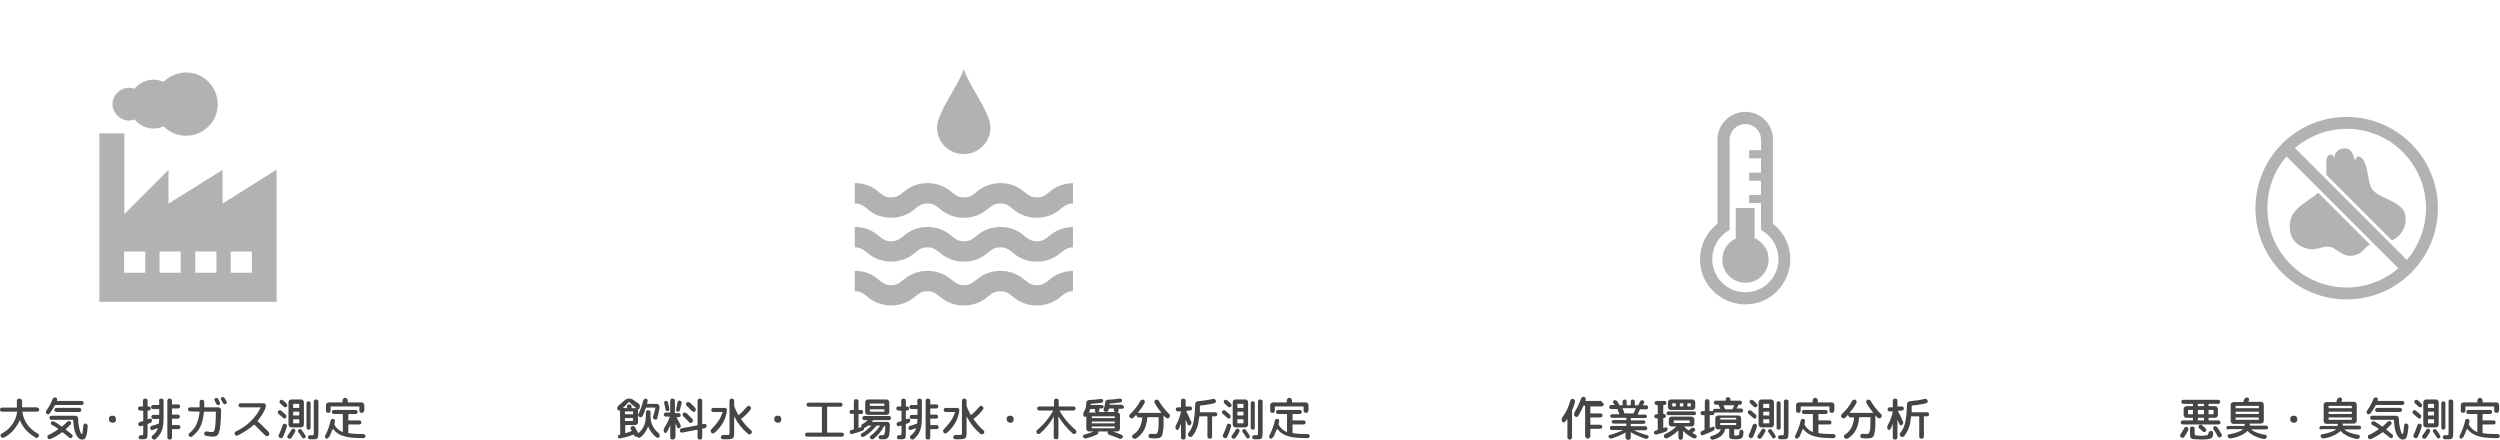 <?xml version="1.0" encoding="utf-8"?>
<!-- Generator: Adobe Illustrator 26.3.1, SVG Export Plug-In . SVG Version: 6.00 Build 0)  -->
<svg version="1.1" id="レイヤー_1" xmlns="http://www.w3.org/2000/svg" xmlns:xlink="http://www.w3.org/1999/xlink" x="0px"
	 y="0px" viewBox="0 0 860.5 151.4" style="enable-background:new 0 0 860.5 151.4;" xml:space="preserve">
<style type="text/css">
	.st0{clip-path:url(#SVGID_00000168831401387893448420000007636518433937331348_);}
	.st1{fill:#B2B2B2;}
	.st2{clip-path:url(#SVGID_00000083067461074455635260000004891553972136747935_);}
	.st3{clip-path:url(#SVGID_00000140724176497401192180000008468835206083570052_);}
	.st4{clip-path:url(#SVGID_00000067937009037748611310000012745711896535759233_);}
	.st5{enable-background:new    ;}
	.st6{fill:#454545;}
</style>
<g id="グループ_23" transform="translate(440.58 -478.785)">
	<g>
		<g>
			<defs>
				<rect id="SVGID_1_" x="-867.3" y="957.6" width="112.8" height="112.8"/>
			</defs>
			<clipPath id="SVGID_00000158021908453640629870000016169137613911980421_">
				<use xlink:href="#SVGID_1_"  style="overflow:visible;"/>
			</clipPath>
			
				<g id="グループ_22" transform="translate(-433 478.785)" style="clip-path:url(#SVGID_00000158021908453640629870000016169137613911980421_);">
				<path id="パス_5" class="st1" d="M33.1,41.6c0.7,0,1.3-0.1,2-0.4c2.4,3,6.5,4,10,2.4c4.2,4.3,11.1,4.3,15.4,0.1
					s4.3-11.1,0.1-15.4C56.4,24,49.5,24,45.2,28.2l-0.1,0.1c-3.5-1.6-7.6-0.6-10,2.4c-2.9-1.1-6.1,0.4-7.2,3.3s0.4,6.1,3.3,7.2
					C31.7,41.5,32.4,41.6,33.1,41.6"/>
				<path id="パス_6" class="st1" d="M65.4,70.2V58.5L46.9,70.2V58.5L31.6,73.8V46H23v58h61V58.5L65.4,70.2z M38.8,94h-7.3v-7.3
					h7.3V94z M51.1,94h-7.3v-7.3h7.3V94z M63.3,94H56v-7.3h7.3V94z M75.6,94h-7.3v-7.3h7.3V94z"/>
			</g>
		</g>
	</g>
</g>
<g id="グループ_25" transform="translate(586.446 38.5)">
	<g>
		<g>
			<defs>
				<rect id="SVGID_00000114071939281413913400000015666218858374462653_" x="-1.3" y="0" width="31.1" height="66.3"/>
			</defs>
			<clipPath id="SVGID_00000080178396725268772730000014465988353005487019_">
				<use xlink:href="#SVGID_00000114071939281413913400000015666218858374462653_"  style="overflow:visible;"/>
			</clipPath>
			<g id="グループ_24" style="clip-path:url(#SVGID_00000080178396725268772730000014465988353005487019_);">
				<path id="パス_7" class="st1" d="M14.3,0C9,0,4.7,4.3,4.7,9.6v28.9c-6.8,5.3-8,15.1-2.7,21.8s15.1,8,21.8,2.7s8-15.1,2.7-21.8
					c-0.8-1-1.7-1.9-2.7-2.7V9.6C23.9,4.3,19.6,0,14.3,0 M25.7,50.7c0,6.3-5.1,11.4-11.4,11.4S2.9,57,2.9,50.7
					c0-3.8,1.9-7.4,5.1-9.5l0.9-0.6v-31c0-3,2.4-5.4,5.4-5.4s5.4,2.4,5.4,5.4v3.6h-4.1V16h4.1v4.9h-4.1v2.8h4.1v4.9h-4.1v2.8h4.1
					v9.2l0.9,0.6C23.8,43.3,25.7,46.9,25.7,50.7"/>
				<path id="パス_8" class="st1" d="M17.5,43.5V33.1H11v10.5c-4,1.9-5.7,6.6-3.9,10.6s6.6,5.7,10.6,3.9c4-1.9,5.7-6.6,3.9-10.6
					C20.7,45.7,19.3,44.3,17.5,43.5"/>
			</g>
		</g>
	</g>
</g>
<g id="グループ_27" transform="translate(777.626 40.256)">
	<g>
		<g>
			<defs>
				<rect id="SVGID_00000005982259244269722960000013656594763230845112_" x="-1.3" y="0" width="62.7" height="62.7"/>
			</defs>
			<clipPath id="SVGID_00000150061080298229423740000008815036749527551617_">
				<use xlink:href="#SVGID_00000005982259244269722960000013656594763230845112_"  style="overflow:visible;"/>
			</clipPath>
			<g id="グループ_26" style="clip-path:url(#SVGID_00000150061080298229423740000008815036749527551617_);">
				<path id="パス_9" class="st1" d="M30.1,0C12.8,0-1.3,14-1.3,31.4s14,31.4,31.4,31.4c17.3,0,31.4-14,31.4-31.4S47.4,0,30.1,0
					 M30.1,58.7C15,58.7,2.8,46.5,2.8,31.4c0-6.5,2.3-12.9,6.6-17.8l38.5,38.5C43,56.3,36.6,58.7,30.1,58.7 M50.8,49.2L12.3,10.7
					C23.7,0.9,41,2.1,50.8,13.6C59.6,23.8,59.6,38.9,50.8,49.2"/>
				<path id="パス_10" class="st1" d="M16.4,45.3c3.8,1.1,6.3-2,9.6,0.1c2.8,1.8,4.2,3.2,7.8,1.9c1.9-0.7,2.6-2.6,4.3-3.4
					L20.3,26.1c-3.9,3.4-9.8,5.4-9.8,11.4C10.4,41.6,12.6,44.2,16.4,45.3"/>
				<path id="パス_11" class="st1" d="M39.1,25.2c-2.2-2.3-1.3-11.9-5.4-11.6c-0.2,0.5-0.4,0.9-0.8,1.2c-0.7-2-1-4.1-3.7-4
					c-1.7,0.1-3.6,1.5-3.3,3.4c-0.2-0.3-0.4-0.7-0.6-1.1c-2.6-0.8-2.2,2.7-2.2,4.4c0,0.8,0,1.6,0,2.4l22.6,22.6c2.2-1,3.9-3,4.5-5.4
					C51.9,28.9,43.1,29.3,39.1,25.2"/>
			</g>
		</g>
	</g>
</g>
<g id="グループ_29" transform="translate(295.416 23.742)">
	<g>
		<g>
			<defs>
				<rect id="SVGID_00000163795037648495076940000005751514757071504531_" x="-1.3" y="0" width="75.2" height="81.4"/>
			</defs>
			<clipPath id="SVGID_00000163761557609865983180000000042719877663311017_">
				<use xlink:href="#SVGID_00000163795037648495076940000005751514757071504531_"  style="overflow:visible;"/>
			</clipPath>
			<g id="グループ_28" style="clip-path:url(#SVGID_00000163761557609865983180000000042719877663311017_);">
				<path id="パス_12" class="st1" d="M27.1,20.1c0,5.1,4.1,9.2,9.2,9.2s9.2-4.1,9.2-9.2S37.7,5.1,36.3,0
					C34.9,5.1,27.1,15,27.1,20.1"/>
				<path id="パス_13" class="st1" d="M11.3,51.2c3.1,0,6.1-1.1,8.4-3.2c1.4-1.1,2.2-1.7,4.1-1.7s2.7,0.6,4.1,1.7
					c4.8,4.3,12.1,4.3,16.9,0c1.4-1.1,2.2-1.7,4.1-1.7s2.7,0.6,4.1,1.7c4.8,4.3,12.1,4.3,16.9,0c1.4-1.1,2.2-1.7,4.1-1.7v-7
					c-3.1,0-6.1,1.1-8.4,3.2c-1.4,1.1-2.2,1.7-4.1,1.7s-2.7-0.6-4.1-1.7c-4.8-4.3-12.1-4.3-16.9,0c-1.4,1.1-2.2,1.7-4.1,1.7
					s-2.7-0.6-4.1-1.7c-4.8-4.3-12.1-4.3-16.9,0c-1.4,1.1-2.2,1.7-4.1,1.7s-2.7-0.6-4.1-1.7c-2.3-2.1-5.3-3.3-8.4-3.2v7
					c1.9,0,2.7,0.6,4.1,1.7C5.1,50.1,8.1,51.2,11.3,51.2"/>
				<path id="パス_14" class="st1" d="M11.3,66.3c3.1,0,6.1-1.1,8.4-3.2c1.4-1.1,2.2-1.7,4.1-1.7s2.7,0.6,4.1,1.7
					c4.8,4.3,12.1,4.3,16.9,0c1.4-1.1,2.2-1.7,4.1-1.7s2.7,0.6,4.1,1.7c4.8,4.3,12.1,4.3,16.9,0c1.4-1.1,2.2-1.7,4.1-1.7v-7
					c-3.1,0-6.1,1.1-8.4,3.2c-1.4,1.1-2.2,1.7-4.1,1.7s-2.7-0.6-4.1-1.7c-4.8-4.3-12.1-4.3-16.9,0c-1.4,1.1-2.2,1.7-4.1,1.7
					s-2.7-0.6-4.1-1.7c-4.8-4.3-12.1-4.3-16.9,0c-1.4,1.1-2.2,1.7-4.1,1.7s-2.7-0.6-4.1-1.7c-2.3-2.1-5.3-3.3-8.4-3.2v7
					c1.9,0,2.7,0.6,4.1,1.7C5.1,65.1,8.1,66.3,11.3,66.3"/>
				<path id="パス_15" class="st1" d="M11.3,81.4c3.1,0,6.1-1.1,8.4-3.2c1.4-1.1,2.2-1.7,4.1-1.7s2.7,0.6,4.1,1.7
					c4.8,4.3,12.1,4.3,16.9,0c1.4-1.1,2.2-1.7,4.1-1.7s2.7,0.6,4.1,1.7c4.8,4.3,12.1,4.3,16.9,0c1.4-1.1,2.2-1.7,4.1-1.7v-7
					c-3.1,0-6.1,1.1-8.4,3.2c-1.4,1.1-2.2,1.7-4.1,1.7s-2.7-0.6-4.1-1.7c-4.8-4.3-12.1-4.3-16.9,0c-1.4,1.1-2.2,1.7-4.1,1.7
					s-2.7-0.6-4.1-1.7c-4.8-4.3-12.1-4.3-16.9,0c-1.4,1.1-2.2,1.7-4.1,1.7s-2.7-0.6-4.1-1.7c-2.3-2.1-5.3-3.3-8.4-3.2v7
					c1.9,0,2.7,0.6,4.1,1.7C5.1,80.2,8.1,81.4,11.3,81.4"/>
			</g>
		</g>
	</g>
</g>
<g class="st5">
	<path class="st6" d="M13.3,140.5c0.1,0.1,0.2,0.3,0.2,0.5s-0.1,0.4-0.2,0.5c-0.1,0.1-0.3,0.2-0.5,0.2h-5H7.7v0.1
		c0.2,1.6,0.8,3,1.7,4.3c0.9,1.3,2.1,2.3,3.7,3.2c0.2,0.1,0.3,0.2,0.3,0.4s0,0.4-0.1,0.6c-0.1,0.2-0.3,0.3-0.5,0.4
		c-0.2,0.1-0.4,0-0.6-0.1c-1.2-0.7-2.2-1.5-3.2-2.5c-0.9-1-1.6-2.2-2.2-3.5l0,0l0,0c-0.5,1.3-1.3,2.4-2.2,3.5c-0.9,1-2,1.9-3.2,2.5
		c-0.2,0.1-0.4,0.1-0.6,0.1c-0.2-0.1-0.4-0.2-0.5-0.4s-0.2-0.4-0.1-0.6s0.2-0.3,0.3-0.4c1.5-0.8,2.8-1.9,3.7-3.2s1.5-2.7,1.7-4.3
		v-0.1H5.8H0.7c-0.2,0-0.4-0.1-0.5-0.2C0.1,141.4,0,141.2,0,141s0.1-0.4,0.2-0.5s0.3-0.2,0.5-0.2h5c0.1,0,0.1,0,0.1-0.1V138
		c0-0.2,0.1-0.5,0.3-0.6c0.2-0.2,0.4-0.2,0.6-0.2s0.4,0.1,0.6,0.2c0.2,0.2,0.3,0.4,0.3,0.6v2.1c0,0.1,0,0.1,0.1,0.1h5
		C12.9,140.3,13.1,140.4,13.3,140.5z"/>
	<path class="st6" d="M16.1,142.5c-0.2-0.1-0.3-0.3-0.3-0.5s0-0.4,0.1-0.6c0.9-1.2,1.6-2.5,2.2-4c0.1-0.2,0.2-0.4,0.4-0.5
		c0.2-0.1,0.4-0.1,0.6-0.1s0.4,0.2,0.5,0.3s0.1,0.4,0,0.6c0,0,0,0,0,0.1c0,0,0,0,0,0.1s0,0.1,0.1,0.1h8.4c0.2,0,0.4,0.1,0.5,0.2
		c0.1,0.1,0.2,0.3,0.2,0.5s-0.1,0.4-0.2,0.5s-0.3,0.2-0.5,0.2h-9c-0.1,0-0.2,0-0.2,0.1c-0.5,1-1.1,1.9-1.8,2.8
		c-0.1,0.2-0.3,0.3-0.5,0.3C16.5,142.7,16.3,142.6,16.1,142.5z M16.5,149.8c1.2-0.5,2.3-1.2,3.5-2c0,0,0,0,0-0.1v-0.1
		c-0.6-0.5-1.4-0.9-2.2-1.4c-0.2-0.1-0.3-0.2-0.3-0.4s0-0.4,0.1-0.5c0.1-0.2,0.3-0.3,0.5-0.3s0.4,0,0.6,0.1c0.7,0.4,1.6,1,2.5,1.7
		c0.1,0,0.1,0,0.2,0c0.7-0.6,1.2-1.1,1.7-1.6c0.1-0.1,0.3-0.2,0.5-0.3s0.4,0,0.6,0.2c0.2,0.1,0.3,0.3,0.3,0.5s0,0.4-0.2,0.5
		c-0.5,0.5-1,1-1.6,1.6c-0.1,0.1-0.1,0.1,0,0.2c0.4,0.3,1.1,0.9,2.1,1.7c0.1,0.1,0.2,0.3,0.2,0.5s-0.1,0.4-0.2,0.5s-0.3,0.2-0.5,0.2
		s-0.4-0.1-0.5-0.2c-0.7-0.6-1.5-1.2-2.2-1.8c-0.1-0.1-0.1-0.1-0.2,0c-1.3,0.9-2.6,1.7-4,2.3c-0.2,0.1-0.4,0.1-0.6,0
		s-0.3-0.2-0.4-0.4s-0.1-0.3,0-0.5C16.2,150,16.3,149.9,16.5,149.8z M29.5,145.8c0.2,0,0.4,0.1,0.5,0.3s0.2,0.3,0.2,0.6
		c-0.1,1.3-0.2,2.3-0.4,3c-0.2,0.7-0.4,1.1-0.6,1.3s-0.6,0.3-1,0.3c-0.8,0-1.4-0.6-2-1.7c-0.6-1.1-0.9-2.8-1-5c0-0.1,0-0.1-0.1-0.1
		h-7.4c-0.2,0-0.3-0.1-0.5-0.2c-0.1-0.1-0.2-0.3-0.2-0.5s0.1-0.3,0.2-0.5c0.1-0.1,0.3-0.2,0.5-0.2H26c0.2,0,0.5,0.1,0.6,0.3
		c0.2,0.2,0.3,0.4,0.3,0.6c0,1.1,0.1,2.1,0.3,2.9c0.2,0.9,0.3,1.5,0.5,1.9s0.3,0.6,0.5,0.6s0.3-1,0.5-3c0-0.2,0.1-0.4,0.3-0.5
		C29.2,145.8,29.3,145.7,29.5,145.8z M27.3,141.8h-7.9c-0.2,0-0.3-0.1-0.5-0.2c-0.1-0.1-0.2-0.3-0.2-0.5s0.1-0.3,0.2-0.5
		c0.1-0.1,0.3-0.2,0.5-0.2h7.9c0.2,0,0.3,0.1,0.5,0.2s0.2,0.3,0.2,0.5s-0.1,0.3-0.2,0.5C27.7,141.7,27.5,141.8,27.3,141.8z"/>
	<path class="st6" d="M38.4,145.4c-0.2,0-0.5-0.1-0.6-0.3c-0.2-0.2-0.3-0.4-0.3-0.6V144c0-0.2,0.1-0.5,0.3-0.6
		c0.2-0.2,0.4-0.3,0.6-0.3H39c0.2,0,0.5,0.1,0.6,0.3c0.2,0.2,0.3,0.4,0.3,0.6v0.6c0,0.2-0.1,0.5-0.3,0.6c-0.2,0.2-0.4,0.3-0.6,0.3
		h-0.6V145.4z"/>
	<path class="st6" d="M48.2,141.3c-0.2,0-0.4-0.1-0.5-0.2s-0.2-0.3-0.2-0.5s0.1-0.4,0.2-0.5c0.1-0.1,0.3-0.2,0.5-0.2h0.9
		c0.1,0,0.1,0,0.1-0.1V138c0-0.2,0.1-0.4,0.2-0.6s0.3-0.2,0.6-0.2c0.2,0,0.4,0.1,0.6,0.2c0.2,0.2,0.2,0.3,0.2,0.6v1.8
		c0,0.1,0,0.1,0.1,0.1h0.3c0.2,0,0.4,0.1,0.5,0.2c0.1,0.1,0.2,0.3,0.2,0.5s-0.1,0.4-0.2,0.5s-0.3,0.2-0.5,0.2h-0.3
		c-0.1,0-0.1,0-0.1,0.1v2.8c0,0.1,0,0.1,0.1,0.1s0.3-0.1,0.7-0.2c0.2-0.1,0.3,0,0.5,0.1c0.1,0.1,0.2,0.2,0.2,0.4s0,0.4-0.1,0.6
		c-0.1,0.2-0.3,0.3-0.5,0.4c-0.3,0.1-0.6,0.2-0.8,0.3c-0.1,0-0.1,0.1-0.1,0.2v2.8c0,1-0.1,1.7-0.2,1.9c-0.2,0.2-0.6,0.4-1.3,0.4
		c-0.1,0-0.4,0-0.9,0c-0.2,0-0.4-0.1-0.5-0.2c-0.1-0.1-0.2-0.3-0.2-0.5s0.1-0.3,0.2-0.5c0.1-0.1,0.3-0.2,0.5-0.2c0.1,0,0.3,0,0.5,0
		s0.3,0,0.3-0.1s0.1-0.3,0.1-0.7v-2.4c0-0.1,0-0.1-0.1-0.1c-0.3,0.1-0.6,0.1-0.8,0.2c-0.2,0.1-0.4,0-0.5-0.1s-0.3-0.3-0.3-0.5
		s0-0.4,0.2-0.6c0.1-0.2,0.3-0.3,0.5-0.3c0.4-0.1,0.7-0.2,0.9-0.2c0.1,0,0.1-0.1,0.1-0.2v-3.3c0-0.1,0-0.1-0.1-0.1L48.2,141.3
		L48.2,141.3z M54.7,138c0-0.2,0.1-0.4,0.2-0.6c0.2-0.2,0.3-0.2,0.6-0.2s0.4,0.1,0.6,0.2c0.2,0.2,0.2,0.3,0.2,0.6v5.8
		c0,1.9-0.2,3.3-0.6,4.4c-0.4,1.1-1.1,2-2.1,2.9c-0.2,0.2-0.4,0.2-0.6,0.2c-0.2,0-0.4-0.1-0.6-0.3c-0.1-0.2-0.2-0.3-0.2-0.6
		s0.1-0.4,0.3-0.5c0.9-0.7,1.5-1.5,1.8-2.4c0,0,0,0,0-0.1c0,0,0,0-0.1,0c-0.6,0.2-1.2,0.4-1.7,0.6c-0.2,0.1-0.4,0-0.5-0.1
		c-0.2-0.1-0.3-0.2-0.3-0.4s0-0.4,0.1-0.6c0.1-0.2,0.3-0.3,0.4-0.3c0.8-0.2,1.6-0.5,2.4-0.8c0.1,0,0.1-0.1,0.1-0.2
		c0-0.3,0-0.7,0.1-1.3c0-0.1,0-0.1-0.1-0.1h-1.9c-0.2,0-0.4-0.1-0.5-0.2c-0.1-0.1-0.2-0.3-0.2-0.5s0.1-0.4,0.2-0.5
		c0.1-0.1,0.3-0.2,0.5-0.2h1.9c0.1,0,0.1,0,0.1-0.1v-1.8c0-0.1,0-0.1-0.1-0.1h-2c-0.2,0-0.4-0.1-0.5-0.2s-0.2-0.3-0.2-0.5
		s0.1-0.4,0.2-0.5c0.1-0.1,0.3-0.2,0.5-0.2h2c0.1,0,0.1,0,0.1-0.1V138H54.7z M59,151.1c-0.2,0.2-0.4,0.2-0.6,0.2
		c-0.2,0-0.4-0.1-0.6-0.2c-0.2-0.2-0.2-0.4-0.2-0.6V138c0-0.2,0.1-0.4,0.2-0.6s0.4-0.2,0.6-0.2c0.2,0,0.4,0.1,0.6,0.2
		c0.2,0.2,0.2,0.4,0.2,0.6v1.1c0,0.1,0,0.1,0.1,0.1h2c0.2,0,0.4,0.1,0.5,0.2c0.1,0.1,0.2,0.3,0.2,0.5s-0.1,0.4-0.2,0.5
		s-0.3,0.2-0.5,0.2h-2c-0.1,0-0.1,0-0.1,0.1v1.9c0,0.1,0,0.1,0.1,0.1h1.9c0.2,0,0.4,0.1,0.5,0.2c0.1,0.1,0.2,0.3,0.2,0.5
		s-0.1,0.4-0.2,0.5c-0.1,0.1-0.3,0.2-0.5,0.2h-1.9c-0.1,0-0.1,0-0.1,0.1v2c0,0.1,0,0.1,0.1,0.1h2.1c0.2,0,0.4,0.1,0.5,0.2
		c0.1,0.1,0.2,0.3,0.2,0.5s-0.1,0.4-0.2,0.5c-0.1,0.1-0.3,0.2-0.5,0.2h-2.1c-0.1,0-0.1,0-0.1,0.1v2.5
		C59.2,150.7,59.2,150.9,59,151.1z"/>
</g>
<g class="st5">
	<path class="st6" d="M65.4,141.6c-0.2,0-0.4-0.1-0.5-0.2c-0.1-0.1-0.2-0.3-0.2-0.5s0.1-0.4,0.2-0.5s0.3-0.2,0.5-0.2h3.2
		c0.1,0,0.1,0,0.1-0.1c0-0.5,0-1.1,0-1.7c0-0.2,0.1-0.4,0.2-0.6c0.2-0.2,0.3-0.2,0.6-0.2c0.2,0,0.4,0.1,0.6,0.2
		c0.2,0.2,0.2,0.3,0.2,0.6c0,0.6,0,1.2,0,1.7c0,0.1,0,0.1,0.1,0.1h4.8c0.2,0,0.5,0.1,0.6,0.3c0.2,0.2,0.3,0.4,0.3,0.6l0,0
		c0,2.1-0.1,3.7-0.2,4.9s-0.3,2.1-0.5,2.8c-0.2,0.6-0.5,1-0.8,1.2s-0.7,0.3-1.2,0.3c-0.6,0-1.4-0.1-2.5-0.3c-0.2,0-0.4-0.2-0.5-0.3
		s-0.1-0.4-0.1-0.6c0-0.2,0.2-0.4,0.3-0.5c0.2-0.1,0.4-0.1,0.6-0.1c0.8,0.2,1.4,0.2,1.8,0.2c0.3,0,0.6-0.1,0.7-0.4
		c0.2-0.2,0.3-0.9,0.4-1.8c0.1-1,0.2-2.5,0.2-4.5v-0.2c0-0.1,0-0.1-0.1-0.1h-3.9c-0.1,0-0.1,0-0.1,0.1c-0.2,2-0.6,3.7-1.2,5
		s-1.6,2.4-2.8,3.4c-0.2,0.1-0.4,0.2-0.6,0.2s-0.4-0.1-0.5-0.3c-0.1-0.1-0.2-0.3-0.2-0.5s0.1-0.4,0.3-0.5c1.1-0.9,1.9-1.9,2.4-3
		s0.9-2.5,1.1-4.3c0-0.1,0-0.1-0.1-0.1L65.4,141.6L65.4,141.6z M74.2,137c0.2-0.1,0.3-0.1,0.5,0s0.3,0.2,0.4,0.3
		c0.2,0.4,0.4,0.8,0.6,1.2c0.1,0.2,0.1,0.3,0,0.5s-0.2,0.3-0.3,0.4c-0.2,0.1-0.3,0.1-0.5,0s-0.3-0.2-0.4-0.3
		c-0.4-0.7-0.6-1.1-0.6-1.2c-0.1-0.2-0.1-0.3-0.1-0.5C73.9,137.2,74,137.1,74.2,137z M76.4,136.7c0.2-0.1,0.3-0.1,0.5,0
		s0.3,0.2,0.4,0.3c0.4,0.7,0.6,1.1,0.7,1.2c0.1,0.2,0.1,0.3,0,0.5s-0.2,0.3-0.3,0.4c-0.2,0.1-0.3,0.1-0.5,0s-0.3-0.2-0.4-0.3
		c-0.1-0.3-0.4-0.7-0.7-1.2c-0.1-0.2-0.1-0.3-0.1-0.5C76.1,136.9,76.2,136.8,76.4,136.7z"/>
	<path class="st6" d="M81.8,149.9c-0.2,0.1-0.4,0.1-0.6,0s-0.3-0.2-0.4-0.4s-0.1-0.4,0-0.6c0.1-0.2,0.2-0.3,0.4-0.4
		c1.9-0.9,3.7-2.1,5.2-3.6s2.6-3.1,3.3-4.6c0-0.1,0-0.1-0.1-0.1h-6.8c-0.2,0-0.4-0.1-0.5-0.2c-0.1-0.1-0.2-0.3-0.2-0.5
		s0.1-0.4,0.2-0.5s0.3-0.2,0.5-0.2h8c0.2,0,0.4,0.1,0.5,0.2c0.1,0.1,0.2,0.3,0.2,0.5c0,0.5-0.1,1-0.3,1.4c-0.6,1.3-1.4,2.6-2.5,3.9
		c-0.1,0.1-0.1,0.1,0,0.2c1.3,1.2,2.6,2.5,3.8,3.7c0.1,0.2,0.2,0.3,0.2,0.6s-0.1,0.4-0.2,0.6s-0.4,0.2-0.6,0.2s-0.4-0.1-0.6-0.2
		c-1.3-1.3-2.6-2.6-3.7-3.7c-0.1-0.1-0.1-0.1-0.2,0C85.7,147.7,83.8,148.9,81.8,149.9z"/>
</g>
<g class="st5">
	<path class="st6" d="M97.4,143.8c-0.4-0.4-1-0.9-1.6-1.4c-0.1-0.1-0.2-0.3-0.2-0.5s0-0.4,0.2-0.5c0.1-0.1,0.3-0.2,0.5-0.2
		s0.4,0,0.5,0.2c0.6,0.5,1.1,0.9,1.6,1.4c0.1,0.1,0.2,0.3,0.2,0.5s-0.1,0.4-0.2,0.6c-0.1,0.1-0.3,0.2-0.5,0.2
		C97.7,144,97.6,143.9,97.4,143.8z M97.4,150.4c-0.1,0.2-0.2,0.3-0.5,0.4s-0.4,0-0.6-0.1s-0.3-0.3-0.4-0.5s0-0.4,0.1-0.6
		c0.4-0.9,0.9-2,1.3-3.3c0.1-0.2,0.2-0.3,0.4-0.4c0.2-0.1,0.4-0.1,0.6,0s0.4,0.2,0.4,0.4c0.1,0.2,0.1,0.4,0,0.6
		C98.4,148.1,97.9,149.3,97.4,150.4z M97.4,137.8c0.5,0.4,1,0.8,1.3,1.2c0.1,0.1,0.2,0.3,0.2,0.5s-0.1,0.4-0.2,0.5s-0.3,0.2-0.5,0.2
		s-0.4-0.1-0.5-0.2c-0.4-0.4-0.9-0.8-1.3-1.2c-0.1-0.1-0.2-0.3-0.2-0.5s0.1-0.4,0.2-0.5s0.3-0.2,0.5-0.2
		C97,137.6,97.2,137.6,97.4,137.8z M99.2,150.9c-0.2-0.1-0.3-0.3-0.3-0.5s0-0.4,0.1-0.5c0.5-0.7,1-1.3,1.3-1.9
		c0.1-0.2,0.2-0.3,0.4-0.4s0.4,0,0.5,0c0.2,0.1,0.3,0.2,0.4,0.4s0.1,0.4,0,0.6c-0.4,0.8-0.8,1.4-1.3,2.1c-0.1,0.2-0.3,0.3-0.5,0.3
		S99.3,151,99.2,150.9z M100.9,147.1h-0.7c-0.2,0-0.5-0.1-0.6-0.3c-0.2-0.2-0.3-0.4-0.3-0.6v-7.8c0-0.2,0.1-0.5,0.3-0.6
		c0.2-0.2,0.4-0.3,0.6-0.3h3.5c0.2,0,0.5,0.1,0.6,0.3c0.2,0.2,0.3,0.4,0.3,0.6v7.8c0,0.2-0.1,0.5-0.3,0.6c-0.2,0.2-0.4,0.3-0.6,0.3
		H100.9z M100.9,139.1v1.2c0,0.1,0,0.1,0.1,0.1h1.9c0.1,0,0.1,0,0.1-0.1v-1.2c0-0.1,0-0.1-0.1-0.1H101
		C101,139,100.9,139,100.9,139.1z M100.9,141.8v1.1c0,0.1,0,0.1,0.1,0.1h1.9c0.1,0,0.1,0,0.1-0.1v-1.1c0-0.1,0-0.1-0.1-0.1H101
		C101,141.6,100.9,141.7,100.9,141.8z M100.9,144.4v1.2c0,0.1,0,0.1,0.1,0.1h1.9c0.1,0,0.1,0,0.1-0.1v-1.2c0-0.1,0-0.1-0.1-0.1H101
		C101,144.3,100.9,144.4,100.9,144.4z M103.8,148c0.5,0.7,1,1.3,1.3,1.9c0.1,0.2,0.1,0.4,0.1,0.5c-0.1,0.2-0.2,0.3-0.3,0.4
		c-0.2,0.1-0.3,0.1-0.5,0.1s-0.3-0.2-0.4-0.3c-0.4-0.7-0.9-1.3-1.3-1.9c-0.1-0.1-0.2-0.3-0.1-0.5c0-0.2,0.1-0.3,0.3-0.4
		c0.2-0.1,0.4-0.1,0.6-0.1S103.7,147.8,103.8,148z M106.2,147.9c-0.2,0-0.4-0.1-0.5-0.2s-0.2-0.3-0.2-0.5v-8.4
		c0-0.2,0.1-0.4,0.2-0.5s0.3-0.2,0.5-0.2s0.4,0.1,0.5,0.2c0.2,0.2,0.2,0.3,0.2,0.5v8.4c0,0.2-0.1,0.4-0.2,0.5
		S106.5,147.9,106.2,147.9z M108.2,137.7c0.2-0.2,0.4-0.2,0.6-0.2s0.4,0.1,0.6,0.2s0.2,0.3,0.2,0.6v10.6c0,1-0.1,1.6-0.3,1.9
		c-0.2,0.3-0.6,0.4-1.4,0.4c-0.5,0-0.9,0-1.2,0c-0.2,0-0.4-0.1-0.5-0.2s-0.2-0.3-0.2-0.5s0.1-0.4,0.2-0.5s0.3-0.2,0.5-0.2
		c0.5,0,0.8,0,0.8,0c0.3,0,0.4,0,0.4-0.1s0.1-0.3,0.1-0.7v-10.6C108,138,108.1,137.8,108.2,137.7z"/>
	<path class="st6" d="M112.3,151c-0.2-0.1-0.3-0.2-0.4-0.4s-0.1-0.4,0-0.6c0.8-1.6,1.5-3.3,1.9-5.2c0-0.2,0.2-0.4,0.3-0.5
		c0.2-0.1,0.4-0.2,0.6-0.1c0.2,0,0.4,0.2,0.5,0.3c0.1,0.2,0.1,0.4,0.1,0.6c-0.1,0.3-0.1,0.6-0.2,0.9c0,0.1,0,0.2,0,0.2
		c0.7,1.2,1.6,2,2.8,2.5h0.1c0,0,0,0,0-0.1v-6c0-0.1,0-0.1-0.1-0.1h-3c-0.2,0-0.4-0.1-0.5-0.2c-0.1-0.1-0.2-0.3-0.2-0.5
		s0.1-0.4,0.2-0.5s0.3-0.2,0.5-0.2h7.5c0.2,0,0.4,0.1,0.5,0.2c0.1,0.1,0.2,0.3,0.2,0.5s-0.1,0.4-0.2,0.5s-0.3,0.2-0.5,0.2H120
		c-0.1,0-0.1,0-0.1,0.1v2c0,0.1,0,0.1,0.1,0.1h3.7c0.2,0,0.4,0.1,0.5,0.2c0.1,0.1,0.2,0.3,0.2,0.5s-0.1,0.4-0.2,0.5
		s-0.3,0.2-0.5,0.2H120c-0.1,0-0.1,0-0.1,0.1v2.8c0,0.1,0,0.1,0.1,0.1c1.2,0.2,2.7,0.3,4.8,0.3h0.3c0.2,0,0.4,0.1,0.5,0.2
		c0.1,0.1,0.2,0.3,0.2,0.5s-0.1,0.4-0.2,0.5s-0.3,0.2-0.5,0.2h-0.3c-2.8,0-5-0.2-6.5-0.7c-1.5-0.4-2.7-1.2-3.6-2.4c0,0,0,0-0.1,0
		h-0.1c-0.4,1-0.8,1.9-1.1,2.6c-0.1,0.2-0.3,0.3-0.5,0.4C112.7,151.1,112.5,151,112.3,151z M125.1,141.9c-0.2,0.2-0.4,0.2-0.6,0.2
		s-0.4-0.1-0.6-0.2c-0.2-0.2-0.2-0.4-0.2-0.6V140c0-0.1,0-0.1-0.1-0.1h-9.7c-0.1,0-0.1,0-0.1,0.1v1.3c0,0.2-0.1,0.4-0.2,0.6
		c-0.2,0.2-0.3,0.2-0.6,0.2s-0.4-0.1-0.6-0.2s-0.2-0.4-0.2-0.6v-1.9c0-0.2,0.1-0.5,0.3-0.6c0.2-0.2,0.4-0.3,0.6-0.3h4.7
		c0.1,0,0.1,0,0.1-0.1v-0.6c0-0.2,0.1-0.4,0.3-0.6c0.2-0.2,0.4-0.3,0.6-0.3s0.4,0.1,0.6,0.3s0.3,0.4,0.3,0.6v0.6
		c0,0.1,0,0.1,0.1,0.1h4.7c0.2,0,0.5,0.1,0.6,0.3c0.2,0.2,0.3,0.4,0.3,0.6v1.9C125.3,141.5,125.2,141.7,125.1,141.9z"/>
</g>
<g class="st5">
	<path class="st6" d="M213.4,141.2c-0.2,0.1-0.3,0.1-0.5,0.1s-0.3-0.2-0.4-0.4c-0.1-0.5,0-0.9,0.4-1.3c0.7-0.6,1.4-1.2,2.1-1.8
		c0.4-0.4,0.9-0.6,1.5-0.6h0.1c0.6,0,1.1,0.2,1.6,0.6c0.6,0.4,1.1,0.8,1.6,1.1c0.2,0.1,0.3,0.3,0.4,0.6s0.1,0.5,0,0.7l-0.1,0.4
		c0,0.1-0.1,0.2-0.2,0.2c-0.1,0-0.2,0-0.3,0l0,0l0,0v4.6c0,0.2-0.1,0.5-0.3,0.6c-0.2,0.2-0.4,0.3-0.6,0.3h-3.4c-0.1,0-0.1,0-0.1,0.1
		v2.6c0,0.1,0,0.1,0.1,0.1c0.7-0.2,1.3-0.4,2-0.7c0.1,0,0.1-0.1,0.1-0.2c-0.2-0.3-0.3-0.5-0.3-0.5c-0.1-0.2-0.1-0.4,0-0.6
		c0.1-0.2,0.2-0.3,0.4-0.4c0.2-0.1,0.4-0.1,0.6,0s0.4,0.2,0.5,0.4c0.3,0.5,0.6,1.1,1,1.9c0,0.1,0.1,0.1,0.2,0l0,0l0,0
		c1.6-1.3,2.5-3.2,2.5-5.9V142c0-0.2,0.1-0.4,0.2-0.6c0.2-0.2,0.3-0.2,0.6-0.2s0.4,0.1,0.6,0.2s0.2,0.3,0.2,0.6v1.1
		c0,1.2,0.2,2.4,0.7,3.4s1.2,1.9,2,2.5c0.2,0.2,0.3,0.3,0.4,0.6c0.1,0.2,0.1,0.5,0,0.7s-0.2,0.4-0.4,0.4s-0.4,0-0.6-0.1
		c-1.2-0.9-2.2-2.1-2.9-3.8l0,0l0,0c-0.7,1.7-1.6,3-2.8,3.8c-0.2,0.1-0.3,0.1-0.5,0.1c-0.2-0.1-0.3-0.2-0.4-0.3
		c0-0.1-0.1-0.1-0.2-0.1c-0.2,0.1-0.4,0-0.5,0c-0.2-0.1-0.3-0.2-0.4-0.4c0-0.1-0.1-0.1-0.1-0.2c0-0.1-0.1-0.1-0.2-0.1
		c-1.5,0.6-3,1-4.5,1.3c-0.2,0-0.3,0-0.5-0.1s-0.3-0.2-0.3-0.4s0-0.4,0.1-0.5c0.1-0.2,0.3-0.3,0.4-0.3h0.1h0.1
		c0.1,0,0.1-0.1,0.1-0.2L213.4,141.2C213.5,141.1,213.4,141.1,213.4,141.2z M214.4,140.4L214.4,140.4L214.4,140.4l1.3,0.1
		c0.1,0,0.1,0,0.1-0.1V140c0-0.2,0.1-0.4,0.2-0.6c0.2-0.2,0.3-0.2,0.6-0.2s0.4,0.1,0.6,0.2c0.2,0.2,0.2,0.3,0.2,0.6v0.4
		c0,0.1,0,0.1,0.1,0.1h1.6l0,0l0,0c-0.9-0.7-1.8-1.4-2.5-2.1c-0.1-0.1-0.1-0.1-0.2,0C215.8,139.1,215.1,139.7,214.4,140.4z
		 M217.9,142.5v-0.8c0-0.1,0-0.1-0.1-0.1h-2.6c-0.1,0-0.1,0-0.1,0.1v0.8c0,0.1,0,0.1,0.1,0.1h2.6
		C217.9,142.7,217.9,142.6,217.9,142.5z M217.9,144.8V144c0-0.1,0-0.1-0.1-0.1h-2.6c-0.1,0-0.1,0-0.1,0.1v0.8c0,0.1,0,0.1,0.1,0.1
		h2.6C217.9,144.9,217.9,144.9,217.9,144.8z M225.2,144.3c-0.2-0.1-0.3-0.2-0.4-0.4c-0.1-0.2-0.1-0.4,0-0.6c0.3-0.9,0.6-1.8,0.8-2.9
		c0-0.1,0-0.1-0.1-0.1h-3c-0.1,0-0.1,0-0.2,0.1c-0.3,0.9-0.7,1.9-1.1,2.8c-0.1,0.2-0.3,0.3-0.5,0.4s-0.4,0-0.6-0.1
		c-0.2-0.1-0.3-0.3-0.4-0.5c-0.1-0.2,0-0.4,0.1-0.6c0.7-1.4,1.2-2.9,1.6-4.5c0.1-0.2,0.2-0.4,0.3-0.5c0.2-0.1,0.4-0.2,0.6-0.2
		s0.4,0.1,0.5,0.3s0.2,0.4,0.1,0.6c0,0.2-0.1,0.4-0.2,0.8c0,0.1,0,0.1,0.1,0.1h3.3c0.2,0,0.5,0.1,0.6,0.3c0.2,0.2,0.3,0.4,0.3,0.6
		v0.6c-0.2,1.3-0.5,2.5-0.8,3.6c-0.1,0.2-0.2,0.3-0.4,0.4C225.6,144.4,225.4,144.4,225.2,144.3z"/>
	<path class="st6" d="M232.1,151.1c-0.2,0.2-0.3,0.2-0.6,0.2s-0.4-0.1-0.6-0.2c-0.2-0.2-0.2-0.3-0.2-0.6v-4.1l0,0
		c-0.4,0.9-0.8,1.7-1.2,2.4c-0.1,0.2-0.3,0.3-0.5,0.2s-0.4-0.1-0.4-0.3c-0.3-0.5-0.2-1,0.1-1.5c0.8-1.2,1.4-2.4,1.8-3.7
		c0-0.1,0-0.1-0.1-0.1h-1.2c-0.2,0-0.4-0.1-0.5-0.2c-0.1-0.1-0.2-0.3-0.2-0.5s0.1-0.4,0.2-0.5c0.1-0.1,0.3-0.2,0.5-0.2h1.4
		c0.1,0,0.1,0,0.1-0.1V138c0-0.2,0.1-0.4,0.2-0.6s0.3-0.2,0.6-0.2s0.4,0.1,0.6,0.2s0.2,0.3,0.2,0.6v4.1c0,0.1,0,0.1,0.1,0.1h1.2
		c0.2,0,0.4,0.1,0.5,0.2c0.1,0.1,0.2,0.3,0.2,0.5s-0.1,0.4-0.2,0.5c-0.1,0.1-0.3,0.2-0.5,0.2H233h-0.1v0.1c0.4,0.7,0.8,1.6,1.3,2.5
		c0.1,0.2,0.1,0.4,0.1,0.6c0,0.2-0.1,0.4-0.3,0.5c-0.1,0.1-0.3,0.1-0.5,0.1s-0.3-0.1-0.4-0.3c-0.1-0.2-0.2-0.4-0.3-0.7
		s-0.3-0.6-0.3-0.7l0,0l0,0v4.9C232.3,150.7,232.3,150.9,232.1,151.1z M229.1,138c0.2,0,0.4,0,0.5,0.1c0.2,0.1,0.3,0.2,0.3,0.4
		c0.2,0.8,0.4,1.6,0.5,2.2c0,0.2,0,0.4-0.1,0.5c-0.1,0.2-0.3,0.3-0.4,0.3c-0.2,0-0.4,0-0.5-0.1c-0.2-0.1-0.3-0.2-0.3-0.4
		c-0.2-0.8-0.3-1.6-0.5-2.3c0-0.2,0-0.4,0.1-0.5C228.8,138.2,228.9,138.1,229.1,138z M233.2,138.5c0-0.2,0.1-0.3,0.3-0.5
		s0.3-0.2,0.5-0.1s0.3,0.1,0.5,0.3s0.2,0.3,0.1,0.5c-0.1,0.6-0.3,1.4-0.6,2.5c-0.1,0.2-0.2,0.3-0.3,0.4c-0.2,0.1-0.3,0.1-0.5,0.1
		s-0.3-0.1-0.4-0.3c-0.1-0.2-0.1-0.4-0.1-0.5C232.9,139.9,233.1,139.2,233.2,138.5z M242.4,145.9c0.2,0,0.4,0,0.5,0.1
		c0.2,0.1,0.2,0.3,0.3,0.5c0,0.2,0,0.4-0.2,0.6c-0.1,0.2-0.3,0.3-0.5,0.3l-0.7,0.1c-0.1,0-0.1,0.1-0.1,0.2v2.8
		c0,0.2-0.1,0.4-0.2,0.6c-0.2,0.2-0.4,0.2-0.6,0.2s-0.4-0.1-0.6-0.2c-0.2-0.2-0.2-0.4-0.2-0.6V148c0-0.1,0-0.1-0.1-0.1l-5.2,1
		c-0.2,0-0.4,0-0.5-0.1c-0.2-0.1-0.2-0.3-0.3-0.5c0-0.2,0-0.4,0.2-0.6c0.1-0.2,0.3-0.3,0.5-0.3l5.3-1c0.1,0,0.1-0.1,0.1-0.2V138
		c0-0.2,0.1-0.4,0.2-0.6c0.2-0.2,0.4-0.2,0.6-0.2s0.4,0.1,0.6,0.2s0.2,0.4,0.2,0.6v7.9c0,0.1,0,0.1,0.1,0.1L242.4,145.9z
		 M235.1,142.2c0.2-0.1,0.3-0.2,0.6-0.2c0.2,0,0.4,0.1,0.6,0.2c0.7,0.7,1.4,1.4,2,2c0.1,0.2,0.2,0.3,0.2,0.6c0,0.2-0.1,0.4-0.3,0.6
		c-0.1,0.1-0.3,0.2-0.5,0.2s-0.4-0.1-0.5-0.3c-0.6-0.6-1.2-1.3-2-2c-0.1-0.1-0.2-0.3-0.2-0.5C234.9,142.5,235,142.4,235.1,142.2z
		 M238.1,141.4c-0.6-0.6-1.2-1.2-1.8-1.8c-0.1-0.1-0.2-0.3-0.2-0.5s0.1-0.4,0.2-0.5c0.2-0.1,0.3-0.2,0.6-0.2s0.4,0.1,0.6,0.2
		c0.6,0.6,1.2,1.1,1.8,1.8c0.1,0.2,0.2,0.3,0.2,0.6c0,0.2-0.1,0.4-0.3,0.6c-0.1,0.1-0.3,0.2-0.6,0.2
		C238.5,141.7,238.3,141.6,238.1,141.4z"/>
	<path class="st6" d="M245.9,149c-0.2,0.1-0.4,0.2-0.6,0.2c-0.2,0-0.4-0.1-0.5-0.3s-0.2-0.4-0.2-0.6c0-0.2,0.1-0.4,0.3-0.6
		c0.8-0.8,1.6-1.7,2.3-2.7s1.2-2.1,1.5-3.1c0-0.1,0-0.1-0.1-0.1h-3.1c-0.2,0-0.4-0.1-0.5-0.2c-0.1-0.1-0.2-0.3-0.2-0.5
		s0.1-0.4,0.2-0.5s0.3-0.2,0.5-0.2h4c0.2,0,0.4,0.1,0.5,0.2s0.2,0.3,0.2,0.5c0,0.5-0.1,1-0.2,1.4C249.4,145.1,248,147.2,245.9,149z
		 M248.9,149.7c0.4,0,0.9,0,1.4,0c0.4,0,0.6,0,0.7-0.1c0.1-0.1,0.1-0.3,0.1-0.7V138c0-0.2,0.1-0.4,0.2-0.6c0.2-0.2,0.4-0.2,0.6-0.2
		c0.2,0,0.4,0.1,0.6,0.2c0.2,0.2,0.2,0.4,0.2,0.6v1.7c0,0.1,0,0.2,0.1,0.3l0,0l0,0c0.3,0.9,0.8,1.8,1.3,2.8c0,0.1,0.1,0.1,0.2,0
		c1-0.8,1.9-1.7,2.8-2.8c0.1-0.2,0.3-0.3,0.5-0.3s0.4,0,0.6,0.2c0.2,0.1,0.3,0.3,0.3,0.5s0,0.4-0.2,0.6c-0.9,1.2-1.9,2.2-3.1,3.1
		l0,0c-0.1,0-0.1,0.1-0.1,0.2c1,1.4,2.1,2.7,3.4,3.8c0.2,0.1,0.3,0.3,0.3,0.5s0,0.4-0.2,0.6c-0.1,0.2-0.3,0.3-0.6,0.3
		c-0.2,0-0.4,0-0.6-0.2c-1.9-1.6-3.5-3.6-4.7-6l0,0l0,0v5.6c0,1-0.1,1.7-0.4,1.9s-0.8,0.4-1.8,0.4c-0.4,0-0.9,0-1.7,0
		c-0.2,0-0.4-0.1-0.5-0.2c-0.1-0.1-0.2-0.3-0.2-0.5s0.1-0.4,0.2-0.5S248.7,149.7,248.9,149.7z"/>
	<path class="st6" d="M267.4,145.4c-0.2,0-0.5-0.1-0.6-0.3c-0.2-0.2-0.3-0.4-0.3-0.6V144c0-0.2,0.1-0.5,0.3-0.6
		c0.2-0.2,0.4-0.3,0.6-0.3h0.6c0.2,0,0.5,0.1,0.6,0.3c0.2,0.2,0.3,0.4,0.3,0.6v0.6c0,0.2-0.1,0.5-0.3,0.6c-0.2,0.2-0.4,0.3-0.6,0.3
		h-0.6V145.4z"/>
	<path class="st6" d="M277.8,150.3c-0.2,0-0.4-0.1-0.5-0.2c-0.1-0.1-0.2-0.3-0.2-0.5s0.1-0.4,0.2-0.5s0.3-0.2,0.5-0.2h5
		c0.1,0,0.1,0,0.1-0.1v-8.7c0-0.1,0-0.1-0.1-0.1h-4.5c-0.2,0-0.4-0.1-0.5-0.2c-0.1-0.1-0.2-0.3-0.2-0.5s0.1-0.4,0.2-0.5
		s0.3-0.2,0.5-0.2h11c0.2,0,0.4,0.1,0.5,0.2c0.1,0.1,0.2,0.3,0.2,0.5s-0.1,0.4-0.2,0.5s-0.3,0.2-0.5,0.2h-4.5c-0.1,0-0.1,0-0.1,0.1
		v8.7c0,0.1,0,0.1,0.1,0.1h5c0.2,0,0.4,0.1,0.5,0.2c0.1,0.2,0.2,0.3,0.2,0.5s-0.1,0.4-0.2,0.5s-0.3,0.2-0.5,0.2H277.8z"/>
	<path class="st6" d="M293.1,142.5c-0.2,0-0.3-0.1-0.5-0.2s-0.2-0.3-0.2-0.5s0.1-0.3,0.2-0.5c0.1-0.1,0.3-0.2,0.5-0.2h0.7
		c0.1,0,0.1,0,0.1-0.1v-2.8c0-0.2,0.1-0.4,0.2-0.6s0.4-0.2,0.6-0.2s0.4,0.1,0.6,0.2c0.2,0.2,0.2,0.4,0.2,0.6v2.8
		c0,0.1,0,0.1,0.1,0.1h0.8c0.2,0,0.3,0.1,0.5,0.2c0.1,0.1,0.2,0.3,0.2,0.5s-0.1,0.3-0.2,0.5s-0.3,0.2-0.5,0.2h-0.8
		c-0.1,0-0.1,0-0.1,0.1v4.6c0,0.1,0,0.1,0.1,0.1c0.3-0.1,0.6-0.2,0.9-0.3c0.1,0,0.1-0.1,0-0.1c-0.1-0.1-0.1-0.3,0-0.5
		c0-0.2,0.1-0.3,0.3-0.4c0.6-0.3,1.2-0.8,1.8-1.3c0,0,0,0,0-0.1l0,0h-1.2c-0.2,0-0.3-0.1-0.4-0.2c-0.1-0.1-0.2-0.3-0.2-0.5
		s0.1-0.3,0.2-0.5c0.1-0.1,0.3-0.2,0.4-0.2h8.7c0.2,0,0.3,0.1,0.4,0.2s0.2,0.3,0.2,0.5s-0.1,0.3-0.2,0.5c-0.1,0.1-0.3,0.2-0.4,0.2
		h-5.4c-0.1,0-0.2,0-0.2,0.1c-0.2,0.2-0.3,0.3-0.4,0.4c0,0,0,0,0,0.1l0,0h5.3c0.2,0,0.5,0.1,0.6,0.3c0.2,0.2,0.3,0.4,0.3,0.6v0.2
		c0,1.3-0.1,2.4-0.2,3.1s-0.3,1.2-0.6,1.4c-0.3,0.2-0.6,0.4-1.1,0.4c-0.3,0-0.8,0-1.3,0c-0.2,0-0.4-0.1-0.5-0.2
		c-0.1-0.1-0.2-0.3-0.2-0.5s0-0.3,0.2-0.5c0.1-0.1,0.3-0.2,0.5-0.2c0.4,0,0.7,0,0.8,0c0.2,0,0.3-0.1,0.4-0.2
		c0.1-0.1,0.2-0.4,0.3-0.9c0.1-0.5,0.1-1.1,0.1-2c0-0.1,0-0.1-0.1-0.1h-0.1c-0.1,0-0.2,0-0.2,0.1c-0.4,0.8-1,1.6-1.6,2.4
		c-0.7,0.8-1.4,1.5-2.1,2c-0.2,0.1-0.3,0.2-0.5,0.1c-0.2,0-0.4-0.1-0.5-0.3c-0.1-0.1-0.2-0.3-0.2-0.5s0.1-0.3,0.3-0.4
		c1.3-1,2.3-2.1,3.2-3.4c0,0,0,0,0-0.1c0,0,0,0-0.1,0h-1c-0.1,0-0.2,0-0.2,0.1c-0.5,0.7-1.2,1.3-1.9,2c-0.8,0.7-1.5,1.2-2.3,1.7
		c-0.2,0.1-0.4,0.1-0.5,0.1c-0.2,0-0.4-0.1-0.5-0.3c-0.1-0.1-0.1-0.3-0.1-0.5s0.1-0.3,0.3-0.4c1.2-0.7,2.2-1.5,3.3-2.6
		c0,0,0,0,0-0.1l0,0h-1c-0.1,0-0.2,0-0.3,0.1c-0.3,0.2-0.5,0.4-0.8,0.6c-0.1,0-0.2,0.1-0.3,0.1c-0.1,0-0.1,0-0.1,0.1
		c0,0.2,0,0.3-0.1,0.5s-0.2,0.3-0.4,0.3c-1.2,0.5-2.4,0.9-3.6,1.2c-0.2,0.1-0.4,0-0.5-0.1c-0.2-0.1-0.3-0.3-0.3-0.4
		c0-0.2,0-0.4,0.1-0.6c0.1-0.2,0.3-0.3,0.5-0.3s0.4-0.1,0.7-0.2c0.1,0,0.1-0.1,0.1-0.2v-5.1c0-0.1,0-0.1-0.1-0.1L293.1,142.5
		L293.1,142.5z M298.7,137.5h6.5c0.2,0,0.5,0.1,0.6,0.3c0.2,0.2,0.3,0.4,0.3,0.6v3.5c0,0.2-0.1,0.5-0.3,0.6
		c-0.2,0.2-0.4,0.3-0.6,0.3h-5.8h-0.7c-0.2,0-0.5-0.1-0.6-0.3c-0.2-0.2-0.3-0.4-0.3-0.6v-3.5c0-0.2,0.1-0.5,0.3-0.6
		C298.3,137.6,298.5,137.5,298.7,137.5z M304.4,139.5V139c0-0.1,0-0.1-0.1-0.1h-4.8c-0.1,0-0.1,0-0.1,0.1v0.6c0,0.1,0,0.1,0.1,0.1
		h4.8C304.4,139.6,304.4,139.6,304.4,139.5z M304.4,141.6V141c0-0.1,0-0.1-0.1-0.1h-4.8c-0.1,0-0.1,0-0.1,0.1v0.6
		c0,0.1,0,0.1,0.1,0.1h4.8C304.4,141.7,304.4,141.6,304.4,141.6z"/>
	<path class="st6" d="M309.2,141.3c-0.2,0-0.4-0.1-0.5-0.2s-0.2-0.3-0.2-0.5s0.1-0.4,0.2-0.5s0.3-0.2,0.5-0.2h0.9
		c0.1,0,0.1,0,0.1-0.1V138c0-0.2,0.1-0.4,0.2-0.6s0.3-0.2,0.6-0.2c0.2,0,0.4,0.1,0.6,0.2c0.2,0.2,0.2,0.3,0.2,0.6v1.8
		c0,0.1,0,0.1,0.1,0.1h0.3c0.2,0,0.4,0.1,0.5,0.2c0.1,0.1,0.2,0.3,0.2,0.5s-0.1,0.4-0.2,0.5s-0.3,0.2-0.5,0.2h-0.3
		c-0.1,0-0.1,0-0.1,0.1v2.8c0,0.1,0,0.1,0.1,0.1s0.3-0.1,0.7-0.2c0.2-0.1,0.3,0,0.5,0.1c0.1,0.1,0.2,0.2,0.2,0.4s0,0.4-0.1,0.6
		c-0.1,0.2-0.3,0.3-0.5,0.4c-0.3,0.1-0.6,0.2-0.8,0.3c-0.1,0-0.1,0.1-0.1,0.2v2.8c0,1-0.1,1.7-0.2,1.9c-0.2,0.2-0.6,0.4-1.3,0.4
		c-0.1,0-0.4,0-0.9,0c-0.2,0-0.4-0.1-0.5-0.2c-0.1-0.1-0.2-0.3-0.2-0.5s0.1-0.3,0.2-0.5c0.1-0.1,0.3-0.2,0.5-0.2c0.1,0,0.3,0,0.5,0
		s0.3,0,0.3-0.1s0.1-0.3,0.1-0.7v-2.4c0-0.1,0-0.1-0.1-0.1c-0.3,0.1-0.6,0.1-0.8,0.2c-0.2,0.1-0.4,0-0.5-0.1s-0.3-0.3-0.3-0.5
		s0-0.4,0.2-0.6c0.1-0.2,0.3-0.3,0.5-0.3c0.4-0.1,0.7-0.2,0.9-0.2c0.1,0,0.1-0.1,0.1-0.2v-3.3c0-0.1,0-0.1-0.1-0.1L309.2,141.3
		L309.2,141.3z M315.7,138c0-0.2,0.1-0.4,0.2-0.6c0.2-0.2,0.3-0.2,0.6-0.2s0.4,0.1,0.6,0.2c0.2,0.2,0.2,0.3,0.2,0.6v5.8
		c0,1.9-0.2,3.3-0.6,4.4c-0.4,1.1-1.1,2-2.1,2.9c-0.2,0.2-0.4,0.2-0.6,0.2s-0.4-0.1-0.6-0.3c-0.1-0.2-0.2-0.3-0.2-0.6
		s0.1-0.4,0.3-0.5c0.9-0.7,1.5-1.5,1.8-2.4c0,0,0,0,0-0.1c0,0,0,0-0.1,0c-0.6,0.2-1.2,0.4-1.7,0.6c-0.2,0.1-0.4,0-0.5-0.1
		c-0.2-0.1-0.3-0.2-0.3-0.4s0-0.4,0.1-0.6c0.1-0.2,0.3-0.3,0.4-0.3c0.8-0.2,1.6-0.5,2.4-0.8c0.1,0,0.1-0.1,0.1-0.2
		c0-0.3,0-0.7,0.1-1.3c0-0.1,0-0.1-0.1-0.1h-1.9c-0.2,0-0.4-0.1-0.5-0.2c-0.1-0.1-0.2-0.3-0.2-0.5s0.1-0.4,0.2-0.5s0.3-0.2,0.5-0.2
		h1.9c0.1,0,0.1,0,0.1-0.1v-1.8c0-0.1,0-0.1-0.1-0.1h-2c-0.2,0-0.4-0.1-0.5-0.2s-0.2-0.3-0.2-0.5s0.1-0.4,0.2-0.5s0.3-0.2,0.5-0.2h2
		c0.1,0,0.1,0,0.1-0.1L315.7,138L315.7,138z M320,151.1c-0.2,0.2-0.4,0.2-0.6,0.2s-0.4-0.1-0.6-0.2c-0.2-0.2-0.2-0.4-0.2-0.6V138
		c0-0.2,0.1-0.4,0.2-0.6s0.4-0.2,0.6-0.2s0.4,0.1,0.6,0.2c0.2,0.2,0.2,0.4,0.2,0.6v1.1c0,0.1,0,0.1,0.1,0.1h2c0.2,0,0.4,0.1,0.5,0.2
		c0.1,0.1,0.2,0.3,0.2,0.5s-0.1,0.4-0.2,0.5s-0.3,0.2-0.5,0.2h-2c-0.1,0-0.1,0-0.1,0.1v1.9c0,0.1,0,0.1,0.1,0.1h1.9
		c0.2,0,0.4,0.1,0.5,0.2c0.1,0.1,0.2,0.3,0.2,0.5s-0.1,0.4-0.2,0.5s-0.3,0.2-0.5,0.2h-1.9c-0.1,0-0.1,0-0.1,0.1v2
		c0,0.1,0,0.1,0.1,0.1h2.1c0.2,0,0.4,0.1,0.5,0.2c0.1,0.1,0.2,0.3,0.2,0.5s-0.1,0.4-0.2,0.5s-0.3,0.2-0.5,0.2h-2.1
		c-0.1,0-0.1,0-0.1,0.1v2.5C320.2,150.7,320.2,150.9,320,151.1z"/>
	<path class="st6" d="M325.9,149c-0.2,0.1-0.4,0.2-0.6,0.2s-0.4-0.1-0.5-0.3s-0.2-0.4-0.2-0.6c0-0.2,0.1-0.4,0.3-0.6
		c0.8-0.8,1.6-1.7,2.3-2.7s1.2-2.1,1.5-3.1c0-0.1,0-0.1-0.1-0.1h-3.1c-0.2,0-0.4-0.1-0.5-0.2c-0.1-0.1-0.2-0.3-0.2-0.5
		s0.1-0.4,0.2-0.5s0.3-0.2,0.5-0.2h4c0.2,0,0.4,0.1,0.5,0.2s0.2,0.3,0.2,0.5c0,0.5-0.1,1-0.2,1.4C329.4,145.1,328,147.2,325.9,149z
		 M328.9,149.7c0.4,0,0.9,0,1.4,0c0.4,0,0.6,0,0.7-0.1s0.1-0.3,0.1-0.7V138c0-0.2,0.1-0.4,0.2-0.6c0.2-0.2,0.4-0.2,0.6-0.2
		s0.4,0.1,0.6,0.2c0.2,0.2,0.2,0.4,0.2,0.6v1.7c0,0.1,0,0.2,0.1,0.3l0,0l0,0c0.3,0.9,0.8,1.8,1.3,2.8c0,0.1,0.1,0.1,0.2,0
		c1-0.8,1.9-1.7,2.8-2.8c0.1-0.2,0.3-0.3,0.5-0.3s0.4,0,0.6,0.2c0.2,0.1,0.3,0.3,0.3,0.5s0,0.4-0.2,0.6c-0.9,1.2-1.9,2.2-3.1,3.1
		l0,0c-0.1,0-0.1,0.1-0.1,0.2c1,1.4,2.1,2.7,3.4,3.8c0.2,0.1,0.3,0.3,0.3,0.5s0,0.4-0.2,0.6c-0.1,0.2-0.3,0.3-0.6,0.3
		c-0.2,0-0.4,0-0.6-0.2c-1.9-1.6-3.5-3.6-4.7-6l0,0l0,0v5.6c0,1-0.1,1.7-0.4,1.9s-0.8,0.4-1.8,0.4c-0.4,0-0.9,0-1.7,0
		c-0.2,0-0.4-0.1-0.5-0.2c-0.1-0.1-0.2-0.3-0.2-0.5s0.1-0.4,0.2-0.5S328.7,149.7,328.9,149.7z"/>
	<path class="st6" d="M347.4,145.4c-0.2,0-0.5-0.1-0.6-0.3c-0.2-0.2-0.3-0.4-0.3-0.6V144c0-0.2,0.1-0.5,0.3-0.6
		c0.2-0.2,0.4-0.3,0.6-0.3h0.6c0.2,0,0.5,0.1,0.6,0.3c0.2,0.2,0.3,0.4,0.3,0.6v0.6c0,0.2-0.1,0.5-0.3,0.6c-0.2,0.2-0.4,0.3-0.6,0.3
		h-0.6V145.4z"/>
	<path class="st6" d="M358,149.2c-0.2,0.1-0.3,0.2-0.6,0.2c-0.2,0-0.4-0.1-0.5-0.3s-0.2-0.4-0.2-0.6c0-0.2,0.1-0.4,0.3-0.5
		c2.4-2,4.2-4.3,5.5-6.6c0,0,0,0,0-0.1c0,0,0,0-0.1,0h-4.7c-0.2,0-0.4-0.1-0.5-0.2c-0.1-0.1-0.2-0.3-0.2-0.5s0.1-0.4,0.2-0.5
		s0.3-0.2,0.5-0.2h5c0.1,0,0.1,0,0.1-0.1V138c0-0.2,0.1-0.4,0.2-0.6c0.2-0.2,0.4-0.2,0.6-0.2s0.4,0.1,0.6,0.2
		c0.2,0.2,0.2,0.4,0.2,0.6v1.8c0,0.1,0,0.1,0.1,0.1h5c0.2,0,0.4,0.1,0.5,0.2c0.1,0.1,0.2,0.3,0.2,0.5s-0.1,0.4-0.2,0.5
		s-0.3,0.2-0.5,0.2h-4.7h-0.1v0.1c1.3,2.3,3.1,4.5,5.5,6.6c0.2,0.1,0.3,0.3,0.3,0.5s0,0.4-0.2,0.6c-0.1,0.2-0.3,0.3-0.5,0.3
		s-0.4,0-0.6-0.2c-2-1.8-3.6-3.7-4.9-5.9l0,0l0,0v7.1c0,0.2-0.1,0.4-0.2,0.6c-0.2,0.2-0.4,0.2-0.6,0.2s-0.4-0.1-0.6-0.2
		s-0.2-0.4-0.2-0.6v-7.1l0,0l0,0C361.6,145.5,360,147.4,358,149.2z"/>
	<path class="st6" d="M386.3,139.5c0.2,0,0.3,0.1,0.4,0.2c0.1,0.1,0.2,0.3,0.2,0.4s-0.1,0.3-0.2,0.4c-0.1,0.1-0.3,0.2-0.4,0.2h-1.2
		c-0.1,0-0.1,0-0.1,0.1v0.4c0,0.3-0.1,0.6-0.4,0.7l0,0l0,0l0,0c0.2,0,0.5,0.1,0.6,0.3c0.2,0.2,0.3,0.4,0.3,0.6v4.8
		c0,0.2-0.1,0.5-0.3,0.6c-0.2,0.2-0.4,0.3-0.6,0.3H383l0,0l0,0c1.2,0.4,2.3,0.8,3.1,1.2c0.2,0.1,0.3,0.2,0.4,0.4s0,0.4-0.1,0.5
		c-0.1,0.2-0.3,0.3-0.5,0.4c-0.2,0.1-0.4,0-0.6,0c-1-0.5-2.2-0.9-3.6-1.4c-0.2-0.1-0.3-0.2-0.4-0.4s-0.1-0.4,0-0.6
		c0-0.1,0-0.1-0.1-0.1H378c-0.1,0-0.1,0,0,0.1c0.1,0.2,0.1,0.3,0,0.5s-0.2,0.3-0.3,0.4c-1,0.5-2.3,1-3.9,1.4c-0.2,0.1-0.4,0-0.6-0.1
		s-0.3-0.2-0.4-0.4s-0.1-0.3,0-0.5s0.2-0.3,0.4-0.3c1.1-0.3,2.2-0.7,3.3-1.1l0,0l0,0h-0.9h-0.8c-0.2,0-0.5-0.1-0.6-0.3
		c-0.2-0.2-0.3-0.4-0.3-0.6v-4.3l0,0l0,0c-0.1,0.1-0.3,0.2-0.5,0.2s-0.3-0.1-0.4-0.3l0,0c-0.2-0.5-0.2-1,0.1-1.5
		c0.5-0.8,0.8-1.8,0.8-3.1c0-0.3,0.1-0.5,0.3-0.6c0.2-0.2,0.4-0.3,0.6-0.3c1.6-0.1,2.9-0.2,4.1-0.4c0.2,0,0.4,0,0.5,0.1
		s0.3,0.2,0.3,0.4c0.1,0.2,0,0.3-0.1,0.5s-0.2,0.3-0.4,0.3c-1.1,0.2-2.4,0.3-3.7,0.4c-0.1,0-0.1,0-0.1,0.1v0.1v0.1
		c0,0.1,0,0.1,0.1,0.1h3.8c0.2,0,0.3,0.1,0.4,0.2c0.1,0.1,0.2,0.3,0.2,0.4s-0.1,0.3-0.2,0.4c-0.1,0.1-0.3,0.2-0.4,0.2h-0.8
		c-0.1,0-0.1,0-0.1,0.1v0.4c0,0.3-0.1,0.6-0.4,0.7l0,0l0,0h5.8l0,0l0,0c-0.3-0.1-0.4-0.4-0.4-0.7v-0.4c0-0.1,0-0.1-0.1-0.1h-1.4
		c-0.1,0-0.1,0-0.2,0.1c-0.1,0.2-0.1,0.4-0.2,0.6c-0.1,0.2-0.3,0.4-0.5,0.4c-0.2,0.1-0.5,0.1-0.7,0s-0.3-0.2-0.4-0.4s-0.1-0.4,0-0.6
		c0.3-0.6,0.4-1.3,0.5-2.2c0-0.2,0.1-0.5,0.3-0.6c0.2-0.2,0.4-0.3,0.6-0.3c1.5-0.1,2.9-0.2,4.1-0.4c0.2,0,0.4,0,0.5,0.1
		s0.3,0.2,0.3,0.4c0.1,0.2,0,0.3-0.1,0.5s-0.2,0.3-0.4,0.3c-1.1,0.2-2.4,0.3-3.7,0.4c-0.1,0-0.1,0-0.1,0.1v0.1v0.1
		c0,0.1,0,0.1,0.1,0.1h4.3V139.5z M374.9,142h2.4l0,0l0,0c-0.3-0.1-0.4-0.4-0.4-0.7v-0.4c0-0.1,0-0.1-0.1-0.1h-1.4
		c-0.1,0-0.1,0-0.2,0.1c-0.1,0.4-0.2,0.7-0.4,1.1C374.8,142,374.8,142,374.9,142z M383.7,143.8v-0.4c0-0.1,0-0.1-0.1-0.1h-7.7
		c-0.1,0-0.1,0-0.1,0.1v0.4c0,0.1,0,0.1,0.1,0.1h7.7C383.7,144,383.7,143.9,383.7,143.8z M383.7,145.6v-0.4c0-0.1,0-0.1-0.1-0.1
		h-7.7c-0.1,0-0.1,0-0.1,0.1v0.4c0,0.1,0,0.1,0.1,0.1h7.7C383.7,145.7,383.7,145.6,383.7,145.6z M383.7,147.3v-0.4
		c0-0.1,0-0.1-0.1-0.1h-7.7c-0.1,0-0.1,0-0.1,0.1v0.4c0,0.1,0,0.1,0.1,0.1h7.7C383.7,147.4,383.7,147.4,383.7,147.3z"/>
	<path class="st6" d="M390.1,143.8c-0.2,0.2-0.4,0.2-0.6,0.2s-0.4-0.1-0.6-0.3s-0.2-0.4-0.2-0.6s0.1-0.4,0.3-0.6
		c1.5-1.4,2.6-2.8,3.5-4.5c0.1-0.2,0.3-0.3,0.5-0.4c0.2-0.1,0.4-0.1,0.6,0s0.3,0.2,0.4,0.4s0.1,0.4,0,0.6c-0.6,1.2-1.4,2.3-2.3,3.4
		v0.1h8c0.1,0,0.1,0,0-0.1c-0.9-1.1-1.7-2.2-2.3-3.4c-0.1-0.2-0.1-0.4,0-0.6c0.1-0.2,0.2-0.3,0.4-0.4c0.2-0.1,0.4-0.1,0.6,0
		s0.4,0.2,0.5,0.4c0.9,1.6,2.1,3.1,3.5,4.5c0.2,0.1,0.3,0.3,0.3,0.6c0,0.2-0.1,0.4-0.2,0.6c-0.2,0.2-0.4,0.3-0.6,0.3
		s-0.4-0.1-0.6-0.2c-0.4-0.4-0.6-0.6-0.7-0.7c-0.1-0.1-0.1,0-0.1,0v0.6c0,1.1,0,2.1,0,2.8c0,0.8-0.1,1.4-0.2,2s-0.2,1-0.3,1.3
		c-0.1,0.3-0.3,0.6-0.5,0.7c-0.2,0.2-0.5,0.3-0.7,0.3s-0.6,0.1-1,0.1c-0.5,0-1.1,0-1.8-0.1c-0.2,0-0.4-0.1-0.5-0.2
		c-0.1-0.2-0.2-0.3-0.2-0.6c0-0.2,0.1-0.4,0.2-0.5s0.3-0.2,0.5-0.2c0.9,0,1.4,0.1,1.6,0.1c0.3,0,0.6-0.1,0.7-0.3s0.3-0.7,0.4-1.4
		s0.1-1.9,0.1-3.3v-0.7c0-0.1,0-0.1-0.1-0.1H395c-0.1,0-0.1,0-0.1,0.1c-0.1,1.7-0.5,3.1-1.1,4.3c-0.6,1.1-1.5,2.1-2.7,2.9
		c-0.2,0.1-0.4,0.2-0.7,0.1c-0.2,0-0.4-0.2-0.6-0.3c-0.1-0.2-0.2-0.4-0.1-0.6c0-0.2,0.2-0.4,0.3-0.5c1-0.6,1.7-1.4,2.2-2.3
		c0.5-0.9,0.8-2.1,1-3.5c0-0.1,0-0.1-0.1-0.1H392c-0.2,0-0.5-0.1-0.6-0.3c-0.2-0.2-0.3-0.4-0.3-0.6l0,0l0,0
		C390.7,143.1,390.4,143.5,390.1,143.8z"/>
	<path class="st6" d="M408.4,141.4C408.3,141.4,408.3,141.4,408.4,141.4c-0.1,0.1-0.1,0.1-0.1,0.1c0.6,1.2,1.2,2.4,1.7,3.6
		c0.1,0.2,0.1,0.4,0.1,0.6c-0.1,0.2-0.2,0.4-0.4,0.6c-0.1,0.1-0.3,0.2-0.5,0.1c-0.2,0-0.3-0.2-0.4-0.3c-0.3-0.7-0.5-1.3-0.7-1.6l0,0
		l0,0v6c0,0.2-0.1,0.4-0.2,0.6c-0.2,0.2-0.3,0.2-0.6,0.2c-0.2,0-0.4-0.1-0.6-0.2c-0.2-0.2-0.2-0.3-0.2-0.6v-4.7l0,0
		c-0.2,0.7-0.5,1.3-0.8,1.9c-0.1,0.2-0.2,0.3-0.4,0.3c-0.2,0-0.3-0.1-0.5-0.2l0,0c-0.3-0.5-0.3-1,0-1.5c0.8-1.5,1.4-3,1.7-4.6
		c0-0.1,0-0.1-0.1-0.1h-1c-0.2,0-0.4-0.1-0.5-0.2c-0.1-0.1-0.2-0.3-0.2-0.5s0.1-0.4,0.2-0.5s0.3-0.2,0.5-0.2h1c0.1,0,0.1,0,0.1-0.1
		V138c0-0.2,0.1-0.4,0.2-0.6s0.3-0.2,0.6-0.2c0.2,0,0.4,0.1,0.6,0.2c0.2,0.2,0.2,0.3,0.2,0.6v1.8c0,0.1,0,0.1,0.1,0.1h1.4
		c0.2,0,0.4,0.1,0.5,0.2c0.1,0.1,0.2,0.3,0.2,0.5s-0.1,0.4-0.2,0.5s-0.3,0.2-0.5,0.2L408.4,141.4L408.4,141.4z M418.3,141.9
		c0.2,0,0.4,0.1,0.5,0.2s0.2,0.3,0.2,0.5s-0.1,0.4-0.2,0.5s-0.3,0.2-0.5,0.2h-1c-0.1,0-0.1,0-0.1,0.1v6.8c0,0.2-0.1,0.4-0.2,0.6
		s-0.4,0.2-0.6,0.2s-0.4-0.1-0.6-0.2c-0.2-0.2-0.2-0.4-0.2-0.6v-6.8c0-0.1,0-0.1-0.1-0.1h-2.6c-0.1,0-0.1,0-0.1,0.1
		c-0.2,1.6-0.4,2.9-0.8,3.9s-0.9,2-1.6,2.8c-0.1,0.2-0.3,0.3-0.6,0.3c-0.2,0-0.4-0.1-0.6-0.2c-0.2-0.1-0.2-0.3-0.3-0.6
		s0.1-0.4,0.2-0.6c0.8-1,1.4-2.3,1.7-3.7c0.3-1.5,0.5-3.6,0.6-6.3c0-0.2,0.1-0.5,0.3-0.6c0.2-0.2,0.4-0.3,0.6-0.3
		c2-0.2,3.7-0.4,5.2-0.8c0.2-0.1,0.4,0,0.6,0.1s0.3,0.3,0.4,0.5s0,0.4-0.1,0.6c-0.1,0.2-0.3,0.3-0.5,0.3c-1.4,0.4-3,0.6-4.8,0.8
		c-0.1,0-0.1,0.1-0.1,0.2c0,1.2,0,1.9,0,2s0,0.1,0.1,0.1H418.3z"/>
	<path class="st6" d="M422.4,143.8c-0.4-0.4-1-0.9-1.6-1.4c-0.1-0.1-0.2-0.3-0.2-0.5s0-0.4,0.2-0.5c0.1-0.1,0.3-0.2,0.5-0.2
		s0.4,0,0.5,0.2c0.6,0.5,1.1,0.9,1.6,1.4c0.1,0.1,0.2,0.3,0.2,0.5s-0.1,0.4-0.2,0.6c-0.1,0.1-0.3,0.2-0.5,0.2
		C422.7,144,422.6,143.9,422.4,143.8z M422.4,150.4c-0.1,0.2-0.2,0.3-0.5,0.4s-0.4,0-0.6-0.1s-0.3-0.3-0.4-0.5s0-0.4,0.1-0.6
		c0.4-0.9,0.9-2,1.3-3.3c0.1-0.2,0.2-0.3,0.4-0.4c0.2-0.1,0.4-0.1,0.6,0s0.4,0.2,0.4,0.4c0.1,0.2,0.1,0.4,0,0.6
		C423.4,148.1,422.9,149.3,422.4,150.4z M422.4,137.8c0.5,0.4,1,0.8,1.3,1.2c0.1,0.1,0.2,0.3,0.2,0.5s-0.1,0.4-0.2,0.5
		s-0.3,0.2-0.5,0.2s-0.4-0.1-0.5-0.2c-0.4-0.4-0.9-0.8-1.3-1.2c-0.1-0.1-0.2-0.3-0.2-0.5s0.1-0.4,0.2-0.5s0.3-0.2,0.5-0.2
		C422,137.6,422.2,137.6,422.4,137.8z M424.2,150.9c-0.2-0.1-0.3-0.3-0.3-0.5s0-0.4,0.1-0.5c0.5-0.7,1-1.3,1.3-1.9
		c0.1-0.2,0.2-0.3,0.4-0.4s0.4,0,0.5,0c0.2,0.1,0.3,0.2,0.4,0.4s0.1,0.4,0,0.6c-0.4,0.8-0.8,1.4-1.3,2.1c-0.1,0.2-0.3,0.3-0.5,0.3
		S424.3,151,424.2,150.9z M425.9,147.1h-0.7c-0.2,0-0.5-0.1-0.6-0.3c-0.2-0.2-0.3-0.4-0.3-0.6v-7.8c0-0.2,0.1-0.5,0.3-0.6
		c0.2-0.2,0.4-0.3,0.6-0.3h3.5c0.2,0,0.5,0.1,0.6,0.3c0.2,0.2,0.3,0.4,0.3,0.6v7.8c0,0.2-0.1,0.5-0.3,0.6c-0.2,0.2-0.4,0.3-0.6,0.3
		H425.9z M425.9,139.1v1.2c0,0.1,0,0.1,0.1,0.1h1.9c0.1,0,0.1,0,0.1-0.1v-1.2c0-0.1,0-0.1-0.1-0.1H426
		C426,139,425.9,139,425.9,139.1z M425.9,141.8v1.1c0,0.1,0,0.1,0.1,0.1h1.9c0.1,0,0.1,0,0.1-0.1v-1.1c0-0.1,0-0.1-0.1-0.1H426
		C426,141.6,425.9,141.7,425.9,141.8z M425.9,144.4v1.2c0,0.1,0,0.1,0.1,0.1h1.9c0.1,0,0.1,0,0.1-0.1v-1.2c0-0.1,0-0.1-0.1-0.1H426
		C426,144.3,425.9,144.4,425.9,144.4z M428.8,148c0.5,0.7,1,1.3,1.3,1.9c0.1,0.2,0.1,0.4,0.1,0.5c-0.1,0.2-0.2,0.3-0.3,0.4
		c-0.2,0.1-0.3,0.1-0.5,0.1s-0.3-0.2-0.4-0.3c-0.4-0.7-0.9-1.3-1.3-1.9c-0.1-0.1-0.2-0.3-0.1-0.5c0-0.2,0.1-0.3,0.3-0.4
		c0.2-0.1,0.4-0.1,0.6-0.1S428.7,147.8,428.8,148z M431.2,147.9c-0.2,0-0.4-0.1-0.5-0.2s-0.2-0.3-0.2-0.5v-8.4
		c0-0.2,0.1-0.4,0.2-0.5s0.3-0.2,0.5-0.2s0.4,0.1,0.5,0.2c0.2,0.2,0.2,0.3,0.2,0.5v8.4c0,0.2-0.1,0.4-0.2,0.5
		S431.5,147.9,431.2,147.9z M433.2,137.7c0.2-0.2,0.4-0.2,0.6-0.2s0.4,0.1,0.6,0.2s0.2,0.3,0.2,0.6v10.6c0,1-0.1,1.6-0.3,1.9
		c-0.2,0.3-0.6,0.4-1.4,0.4c-0.5,0-0.9,0-1.2,0c-0.2,0-0.4-0.1-0.5-0.2s-0.2-0.3-0.2-0.5s0.1-0.4,0.2-0.5s0.3-0.2,0.5-0.2
		c0.5,0,0.8,0,0.8,0c0.3,0,0.4,0,0.4-0.1s0.1-0.3,0.1-0.7v-10.6C433,138,433.1,137.8,433.2,137.7z"/>
	<path class="st6" d="M437.3,151c-0.2-0.1-0.3-0.2-0.4-0.4s-0.1-0.4,0-0.6c0.8-1.6,1.5-3.3,1.9-5.2c0-0.2,0.2-0.4,0.3-0.5
		c0.2-0.1,0.4-0.2,0.6-0.1c0.2,0,0.4,0.2,0.5,0.3c0.1,0.2,0.1,0.4,0.1,0.6c-0.1,0.3-0.1,0.6-0.2,0.9c0,0.1,0,0.2,0,0.2
		c0.7,1.2,1.6,2,2.8,2.5h0.1c0,0,0,0,0-0.1v-6c0-0.1,0-0.1-0.1-0.1h-3c-0.2,0-0.4-0.1-0.5-0.2c-0.1-0.1-0.2-0.3-0.2-0.5
		s0.1-0.4,0.2-0.5s0.3-0.2,0.5-0.2h7.5c0.2,0,0.4,0.1,0.5,0.2c0.1,0.1,0.2,0.3,0.2,0.5s-0.1,0.4-0.2,0.5s-0.3,0.2-0.5,0.2H445
		c-0.1,0-0.1,0-0.1,0.1v2c0,0.1,0,0.1,0.1,0.1h3.7c0.2,0,0.4,0.1,0.5,0.2c0.1,0.1,0.2,0.3,0.2,0.5s-0.1,0.4-0.2,0.5
		s-0.3,0.2-0.5,0.2H445c-0.1,0-0.1,0-0.1,0.1v2.8c0,0.1,0,0.1,0.1,0.1c1.2,0.2,2.7,0.3,4.8,0.3h0.3c0.2,0,0.4,0.1,0.5,0.2
		c0.1,0.1,0.2,0.3,0.2,0.5s-0.1,0.4-0.2,0.5s-0.3,0.2-0.5,0.2h-0.3c-2.8,0-5-0.2-6.5-0.7c-1.5-0.4-2.7-1.2-3.6-2.4c0,0,0,0-0.1,0
		h-0.1c-0.4,1-0.8,1.9-1.1,2.6c-0.1,0.2-0.3,0.3-0.5,0.4C437.7,151.1,437.5,151,437.3,151z M450.1,141.9c-0.2,0.2-0.4,0.2-0.6,0.2
		s-0.4-0.1-0.6-0.2c-0.2-0.2-0.2-0.4-0.2-0.6V140c0-0.1,0-0.1-0.1-0.1h-9.7c-0.1,0-0.1,0-0.1,0.1v1.3c0,0.2-0.1,0.4-0.2,0.6
		c-0.2,0.2-0.3,0.2-0.6,0.2s-0.4-0.1-0.6-0.2s-0.2-0.4-0.2-0.6v-1.9c0-0.2,0.1-0.5,0.3-0.6c0.2-0.2,0.4-0.3,0.6-0.3h4.7
		c0.1,0,0.1,0,0.1-0.1v-0.6c0-0.2,0.1-0.4,0.3-0.6c0.2-0.2,0.4-0.3,0.6-0.3s0.4,0.1,0.6,0.3s0.3,0.4,0.3,0.6v0.6
		c0,0.1,0,0.1,0.1,0.1h4.7c0.2,0,0.5,0.1,0.6,0.3c0.2,0.2,0.3,0.4,0.3,0.6v1.9C450.3,141.5,450.2,141.7,450.1,141.9z"/>
</g>
<g class="st5">
	<path class="st6" d="M538.7,145.2c-0.1,0.2-0.3,0.2-0.5,0.2s-0.4-0.1-0.5-0.3c-0.3-0.5-0.2-1,0.1-1.5c1.2-1.6,2.1-3.5,2.7-5.7
		c0.1-0.2,0.2-0.4,0.4-0.5s0.4-0.2,0.6-0.1c0.2,0.1,0.4,0.2,0.5,0.4s0.2,0.4,0.1,0.6c-0.2,0.9-0.5,1.9-1,2.9c0,0.1,0,0.2,0,0.3v9
		c0,0.2-0.1,0.5-0.2,0.6c-0.2,0.2-0.4,0.2-0.6,0.2s-0.5-0.1-0.6-0.2s-0.2-0.4-0.2-0.6v-6.2l0,0l0,0
		C539,144.7,538.8,145.1,538.7,145.2z M551.3,138.5c0.2,0,0.4,0.1,0.5,0.2s0.2,0.3,0.2,0.5s-0.1,0.4-0.2,0.5
		c-0.1,0.1-0.3,0.2-0.5,0.2h-3.8c-0.1,0-0.1,0-0.1,0.1v2.2c0,0.1,0,0.1,0.1,0.1h3.4c0.2,0,0.4,0.1,0.5,0.2c0.1,0.1,0.2,0.3,0.2,0.5
		s-0.1,0.4-0.2,0.5s-0.3,0.2-0.5,0.2h-3.4c-0.1,0-0.1,0-0.1,0.1v2.3c0,0.1,0,0.1,0.1,0.1h3.3c0.2,0,0.4,0.1,0.5,0.2
		c0.1,0.1,0.2,0.3,0.2,0.5s-0.1,0.4-0.2,0.5s-0.3,0.2-0.5,0.2h-3.3c-0.1,0-0.1,0-0.1,0.1v2.4c0,0.2-0.1,0.4-0.3,0.6
		s-0.4,0.3-0.6,0.3c-0.2,0-0.5-0.1-0.6-0.3s-0.3-0.4-0.3-0.6v-10.4c0-0.1,0-0.1-0.1-0.1h-0.3c-0.1,0-0.1,0-0.2,0.1
		c-0.5,1.2-1.1,2.4-1.8,3.5c-0.1,0.2-0.3,0.3-0.5,0.3s-0.4,0-0.6-0.2c-0.2-0.1-0.3-0.3-0.3-0.6c0-0.2,0-0.5,0.1-0.7
		c0.9-1.5,1.7-3.1,2.3-4.8c0.1-0.2,0.2-0.4,0.4-0.5s0.4-0.2,0.6-0.1c0.2,0,0.4,0.2,0.5,0.3s0.1,0.4,0.1,0.6c0,0.1-0.1,0.2-0.1,0.4
		c0,0.1,0,0.1,0.1,0.1h5.5V138.5z"/>
	<path class="st6" d="M554.8,150.9c-0.2,0.1-0.4,0.1-0.6,0s-0.3-0.2-0.5-0.4c-0.1-0.2-0.1-0.3,0-0.5s0.2-0.3,0.4-0.3
		c1.9-0.5,3.4-1.1,4.6-1.7l0,0l0,0h-4c-0.2,0-0.3-0.1-0.4-0.2c-0.1-0.1-0.2-0.3-0.2-0.5s0.1-0.3,0.2-0.5s0.3-0.2,0.4-0.2h5
		c0.1,0,0.1,0,0.1-0.1v-0.6c0-0.1,0-0.1-0.1-0.1h-4.4c-0.2,0-0.3-0.1-0.4-0.2c-0.1-0.1-0.2-0.3-0.2-0.4s0.1-0.3,0.2-0.4
		c0.1-0.1,0.3-0.2,0.4-0.2h4.4c0.1,0,0.1,0,0.1-0.1v-0.6c0-0.1,0-0.1-0.1-0.1h-4.9c-0.2,0-0.3-0.1-0.4-0.2c-0.1-0.1-0.2-0.3-0.2-0.4
		s0.1-0.3,0.2-0.4s0.3-0.2,0.4-0.2h2.5c0.1,0,0.1,0,0.1-0.1c-0.3-0.7-0.5-1.2-0.6-1.6c0-0.1-0.1-0.1-0.2-0.1h-2
		c-0.2,0-0.3-0.1-0.5-0.2s-0.2-0.3-0.2-0.5s0.1-0.3,0.2-0.5c0.1-0.1,0.3-0.2,0.5-0.2h1h0.1c0,0,0,0,0-0.1c-0.1-0.2-0.2-0.4-0.4-0.6
		c-0.1-0.2-0.1-0.3-0.1-0.5s0.2-0.3,0.4-0.4c0.2-0.1,0.4-0.1,0.6,0c0.2,0.1,0.4,0.2,0.5,0.4c0.2,0.4,0.5,0.8,0.7,1.2
		c0,0.1,0.1,0.1,0.2,0.1h0.8c0.1,0,0.1,0,0.1-0.1v-1.2c0-0.2,0.1-0.4,0.2-0.5c0.1-0.1,0.3-0.2,0.5-0.2s0.4,0.1,0.5,0.2
		c0.1,0.1,0.2,0.3,0.2,0.5v1.2c0,0.1,0,0.1,0.1,0.1h1.2c0.1,0,0.1,0,0.1-0.1v-1.2c0-0.2,0.1-0.4,0.2-0.5s0.3-0.2,0.5-0.2
		s0.4,0.1,0.5,0.2c0.1,0.1,0.2,0.3,0.2,0.5v1.2c0,0.1,0,0.1,0.1,0.1h0.9c0.1,0,0.2,0,0.2-0.1c0.2-0.3,0.4-0.7,0.6-1.2
		c0.1-0.2,0.2-0.3,0.4-0.4s0.4-0.1,0.6,0c0.2,0.1,0.3,0.2,0.4,0.4c0.1,0.2,0.1,0.4,0,0.5s-0.2,0.4-0.4,0.7c0,0,0,0,0,0.1
		c0,0,0,0,0.1,0h1c0.2,0,0.3,0.1,0.5,0.2c0.1,0.1,0.2,0.3,0.2,0.5s-0.1,0.3-0.2,0.5s-0.3,0.2-0.5,0.2h-2c-0.1,0-0.1,0-0.2,0.1
		c-0.2,0.6-0.4,1.1-0.7,1.6c0,0,0,0,0,0.1s0,0,0.1,0h2.5c0.2,0,0.3,0.1,0.4,0.2s0.2,0.3,0.2,0.4s-0.1,0.3-0.2,0.4
		c-0.1,0.1-0.3,0.2-0.4,0.2h-4.9c-0.1,0-0.1,0-0.1,0.1v0.6c0,0.1,0,0.1,0.1,0.1h4.4c0.2,0,0.3,0.1,0.4,0.2s0.2,0.3,0.2,0.4
		s-0.1,0.3-0.2,0.4c-0.1,0.1-0.3,0.2-0.4,0.2h-4.4c-0.1,0-0.1,0-0.1,0.1v0.6c0,0.1,0,0.1,0.1,0.1h5c0.2,0,0.3,0.1,0.4,0.2
		s0.2,0.3,0.2,0.5s-0.1,0.3-0.2,0.5c-0.1,0.1-0.3,0.2-0.4,0.2h-4l0,0l0,0c1.2,0.6,2.8,1.2,4.6,1.7c0.2,0,0.3,0.2,0.4,0.3
		c0.1,0.2,0.1,0.3,0,0.5s-0.3,0.3-0.5,0.4s-0.4,0.1-0.6,0c-2-0.7-3.7-1.4-4.9-2.2c-0.1,0-0.1,0-0.1,0.1v1.7c0,0.2-0.1,0.5-0.3,0.6
		c-0.2,0.2-0.4,0.2-0.6,0.2s-0.4-0.1-0.6-0.2c-0.2-0.2-0.3-0.4-0.3-0.6v-1.7c0-0.1,0-0.1-0.1,0C558.5,149.5,556.9,150.2,554.8,150.9
		z M559.3,142.3h2.8c0.1,0,0.2,0,0.2-0.1c0.3-0.5,0.5-1.1,0.7-1.6c0-0.1,0-0.1-0.1-0.1h-4.3c-0.1,0-0.1,0-0.1,0.1
		c0.3,0.6,0.5,1.2,0.6,1.6C559.2,142.3,559.3,142.3,559.3,142.3z"/>
	<path class="st6" d="M570.2,139.4c-0.2,0-0.4-0.1-0.5-0.2s-0.2-0.3-0.2-0.5s0.1-0.4,0.2-0.5c0.1-0.1,0.3-0.2,0.5-0.2h2.7
		c0.2,0,0.4,0.1,0.5,0.2c0.1,0.1,0.2,0.3,0.2,0.5s-0.1,0.4-0.2,0.5c-0.1,0.1-0.3,0.2-0.5,0.2h-0.3c-0.1,0-0.1,0-0.1,0.1v2.9
		c0,0.1,0,0.1,0.1,0.1h0.1c0.2,0,0.4,0.1,0.5,0.2c0.1,0.1,0.2,0.3,0.2,0.5s-0.1,0.4-0.2,0.5s-0.3,0.2-0.5,0.2h-0.1
		c-0.1,0-0.1,0-0.1,0.1v3.2c0,0.1,0,0.1,0.1,0.1c0.2-0.1,0.4-0.1,0.7-0.2c0.2-0.1,0.3,0,0.5,0.1s0.2,0.2,0.2,0.4s0,0.4-0.2,0.6
		c-0.1,0.2-0.3,0.3-0.5,0.4c-1.1,0.4-2.1,0.7-3.2,1c-0.2,0-0.4,0-0.5-0.1s-0.3-0.3-0.3-0.4c0-0.2,0-0.4,0.1-0.6s0.3-0.3,0.5-0.3
		c0.1,0,0.2,0,0.3-0.1s0.2-0.1,0.3-0.1s0.1-0.1,0.1-0.2v-3.7c0-0.1,0-0.1-0.1-0.1h-0.4c-0.2,0-0.4-0.1-0.5-0.2s-0.2-0.3-0.2-0.5
		s0.1-0.4,0.2-0.5c0.1-0.1,0.3-0.2,0.5-0.2h0.4c0.1,0,0.1,0,0.1-0.1v-2.9c0-0.1,0-0.1-0.1-0.1L570.2,139.4L570.2,139.4z M573,149.5
		c1.6-0.8,2.9-1.6,3.9-2.6c0,0,0,0,0-0.1l0,0H576h-0.7c-0.2,0-0.5-0.1-0.6-0.3c-0.2-0.2-0.3-0.4-0.3-0.6v-1.6c0-0.2,0.1-0.5,0.3-0.6
		c0.2-0.2,0.4-0.3,0.6-0.3h7c0.2,0,0.5,0.1,0.6,0.3c0.2,0.2,0.3,0.4,0.3,0.6v1.6c0,0.2-0.1,0.5-0.3,0.6s-0.4,0.3-0.6,0.3h-2.6l0,0
		v0.1c0.3,0.3,0.8,0.7,1.4,1.2c0.1,0.1,0.1,0.1,0.2,0c0.2-0.1,0.4-0.3,0.7-0.6c0.4-0.4,0.8-0.4,1.2-0.1c0.2,0.1,0.3,0.2,0.3,0.4
		s0,0.4-0.2,0.5c-0.3,0.3-0.6,0.5-0.7,0.7c-0.1,0-0.1,0.1,0,0.1c0.2,0.1,0.5,0.2,1,0.5c0.2,0.1,0.3,0.2,0.4,0.4
		c0.1,0.2,0,0.4-0.1,0.5c-0.1,0.2-0.3,0.3-0.5,0.4c-0.2,0.1-0.4,0-0.6-0.1c-1.2-0.6-2.4-1.4-3.4-2.4c0,0,0,0-0.1,0l0,0v2.1
		c0,0.2-0.1,0.4-0.2,0.6c-0.2,0.2-0.4,0.3-0.6,0.3c-0.2,0-0.5-0.1-0.6-0.3c-0.2-0.2-0.2-0.4-0.2-0.6v-2.3l0,0c0,0,0,0-0.1,0
		c-1,1-2.2,1.9-3.7,2.6c-0.2,0.1-0.4,0.1-0.6,0.1c-0.2-0.1-0.4-0.2-0.5-0.4s-0.1-0.3-0.1-0.5C572.7,149.7,572.8,149.6,573,149.5z
		 M574.3,142.9c-0.2,0-0.3-0.1-0.5-0.2s-0.2-0.3-0.2-0.4c0-0.2,0.1-0.3,0.2-0.5c0.1-0.1,0.3-0.2,0.4-0.2h8.9c0.2,0,0.3,0.1,0.5,0.2
		c0.1,0.1,0.2,0.3,0.2,0.5s-0.1,0.3-0.2,0.4c-0.1,0.1-0.3,0.2-0.5,0.2H574.3z M582.6,137.5c0.2,0,0.5,0.1,0.6,0.3
		c0.2,0.2,0.3,0.4,0.3,0.6v1.8c0,0.2-0.1,0.5-0.3,0.6c-0.2,0.2-0.4,0.3-0.6,0.3h-7.1H575c-0.2,0-0.5-0.1-0.6-0.3
		c-0.2-0.2-0.3-0.4-0.3-0.6v-1.8c0-0.2,0.1-0.5,0.3-0.6c0.2-0.2,0.4-0.3,0.6-0.3H582.6z M576.8,139.8v-0.9c0-0.1,0-0.1-0.1-0.1h-1
		c-0.1,0-0.1,0-0.1,0.1v0.9c0,0.1,0,0.1,0.1,0.1h1C576.8,139.9,576.8,139.9,576.8,139.8z M576.2,145.6h5.3c0.1,0,0.1,0,0.1-0.1v-0.7
		c0-0.1,0-0.1-0.1-0.1h-5.3c-0.1,0-0.1,0-0.1,0.1v0.7C576,145.5,576.1,145.6,576.2,145.6z M579.4,139.8v-0.9c0-0.1,0-0.1-0.1-0.1h-1
		c-0.1,0-0.1,0-0.1,0.1v0.9c0,0.1,0,0.1,0.1,0.1h1C579.4,139.9,579.4,139.9,579.4,139.8z M582,139.8v-0.9c0-0.1,0-0.1-0.1-0.1h-1
		c-0.1,0-0.1,0-0.1,0.1v0.9c0,0.1,0,0.1,0.1,0.1h1C581.9,139.9,582,139.9,582,139.8z"/>
	<path class="st6" d="M586,142.9c-0.2,0-0.4-0.1-0.5-0.2c-0.1-0.1-0.2-0.3-0.2-0.5s0.1-0.4,0.2-0.5c0.1-0.1,0.3-0.2,0.5-0.2h0.7
		c0.1,0,0.1,0,0.1-0.1v-3.2c0-0.2,0.1-0.4,0.2-0.6c0.2-0.2,0.3-0.2,0.6-0.2s0.4,0.1,0.6,0.2c0.2,0.2,0.2,0.3,0.2,0.6v3.2
		c0,0.1,0,0.1,0.1,0.1h0.8c0.1,0,0.2,0,0.2,0c0.1,0,0.1,0,0.1-0.1l0,0c0-0.2,0.1-0.3,0.2-0.5c0.1-0.1,0.3-0.2,0.5-0.2h1.7h0.1v-0.1
		c-0.1-0.2-0.3-0.6-0.5-1c0,0,0,0,0-0.1v-0.1c0-0.1-0.1-0.1-0.2-0.1h-0.8c-0.2,0-0.3-0.1-0.5-0.2c-0.1-0.1-0.2-0.3-0.2-0.5
		s0.1-0.3,0.2-0.5s0.3-0.2,0.5-0.2h3.3c0.1,0,0.1,0,0.1-0.1v-0.3c0-0.2,0.1-0.4,0.2-0.6c0.2-0.2,0.4-0.2,0.6-0.2
		c0.2,0,0.4,0.1,0.6,0.2c0.2,0.2,0.2,0.4,0.2,0.6v0.3c0,0.1,0,0.1,0.1,0.1h3.2c0.2,0,0.3,0.1,0.5,0.2c0.1,0.1,0.2,0.3,0.2,0.5
		s-0.1,0.3-0.2,0.5c-0.1,0.1-0.3,0.2-0.5,0.2h-0.5c-0.1,0-0.1,0-0.1,0.1v0.1c-0.1,0.2-0.2,0.5-0.5,1c0,0,0,0,0,0.1c0,0,0,0,0.1,0
		h1.4c0.2,0,0.3,0.1,0.5,0.2c0.1,0.1,0.2,0.3,0.2,0.5s-0.1,0.3-0.2,0.5c-0.1,0.1-0.3,0.2-0.4,0.2h-9c-0.1,0-0.1,0-0.2,0
		c0,0,0,0-0.1,0c0,0,0,0,0,0.1v0.1c0,0.2-0.1,0.4-0.2,0.5s-0.3,0.2-0.5,0.2h-0.8c-0.1,0-0.1,0-0.1,0.1v4.2c0,0.1,0,0.1,0.1,0.1
		c0.1-0.1,0.3-0.1,0.5-0.2c0.2-0.1,0.4-0.2,0.5-0.2c0.1-0.1,0.3-0.1,0.4,0c0.1,0.1,0.2,0.2,0.2,0.4c0,0.5-0.2,0.8-0.6,1
		c-1.2,0.6-2.4,1.1-3.5,1.5c-0.2,0.1-0.4,0-0.5-0.1s-0.3-0.3-0.3-0.4c0-0.2,0-0.4,0.1-0.6c0.1-0.2,0.3-0.3,0.5-0.4
		c0.1,0,0.3-0.1,0.7-0.3c0.1,0,0.1-0.1,0.1-0.2V143c0-0.1,0-0.1-0.1-0.1H586z M597.4,151.2c-1,0-1.6-0.1-1.8-0.2
		c-0.2-0.1-0.4-0.4-0.4-0.9v-2.4c0-0.1,0-0.1-0.1-0.1H594c-0.1,0-0.1,0-0.2,0.1c-0.2,0.9-0.6,1.6-1.2,2.2c-0.7,0.6-1.6,1.1-2.8,1.4
		c-0.2,0.1-0.4,0.1-0.6,0s-0.4-0.2-0.5-0.4s-0.1-0.3,0-0.5s0.2-0.3,0.4-0.3c1.7-0.5,2.8-1.2,3.2-2.2c0-0.1,0-0.1-0.1-0.1h-0.1h-0.8
		c-0.2,0-0.5-0.1-0.6-0.3c-0.2-0.2-0.3-0.4-0.3-0.6v-3c0-0.2,0.1-0.5,0.3-0.6c0.2-0.2,0.4-0.3,0.6-0.3h7.1c0.2,0,0.5,0.1,0.6,0.3
		c0.2,0.2,0.3,0.4,0.3,0.6v3c0,0.2-0.1,0.5-0.3,0.6c-0.2,0.2-0.4,0.3-0.6,0.3H597c-0.1,0-0.1,0-0.1,0.1v1.7c0,0.2,0,0.3,0.1,0.3
		s0.3,0,0.7,0s0.7-0.1,0.8-0.2c0.1-0.1,0.2-0.5,0.2-1.1c0-0.2,0.1-0.4,0.2-0.5s0.3-0.2,0.5-0.2s0.4,0.1,0.5,0.3s0.2,0.3,0.2,0.5
		c0,0.4,0,0.8-0.1,1s-0.1,0.5-0.2,0.7c-0.1,0.2-0.2,0.4-0.3,0.4c-0.1,0.1-0.2,0.2-0.5,0.2c-0.2,0.1-0.4,0.1-0.6,0.1
		C598.2,151.2,597.9,151.2,597.4,151.2z M592.1,143.9v0.4c0,0.1,0,0.1,0.1,0.1h5.3c0.1,0,0.1,0,0.1-0.1v-0.4c0-0.1,0-0.1-0.1-0.1
		h-5.3C592.1,143.8,592.1,143.9,592.1,143.9z M592.2,146.3h5.3c0.1,0,0.1,0,0.1-0.1v-0.5c0-0.1,0-0.1-0.1-0.1h-5.3
		c-0.1,0-0.1,0-0.1,0.1v0.5C592.1,146.3,592.1,146.3,592.2,146.3z M596.7,139.5h-3.4h-0.1v0.1c0.2,0.3,0.4,0.7,0.6,1.2
		c0,0.1,0.1,0.1,0.2,0.1h2.1c0.1,0,0.2,0,0.2-0.1c0.2-0.3,0.4-0.7,0.6-1.1C596.8,139.5,596.8,139.5,596.7,139.5z"/>
	<path class="st6" d="M603.4,143.8c-0.4-0.4-1-0.9-1.6-1.4c-0.2-0.1-0.2-0.3-0.2-0.5s0-0.4,0.2-0.5c0.1-0.1,0.3-0.2,0.5-0.2
		s0.4,0,0.5,0.2c0.6,0.5,1.1,0.9,1.6,1.4c0.1,0.1,0.2,0.3,0.2,0.5s-0.1,0.4-0.2,0.6c-0.1,0.1-0.3,0.2-0.5,0.2
		C603.7,144,603.6,143.9,603.4,143.8z M603.4,150.4c-0.1,0.2-0.2,0.3-0.5,0.4s-0.4,0-0.6-0.1c-0.2-0.1-0.3-0.3-0.4-0.5
		c-0.1-0.2,0-0.4,0.1-0.6c0.4-0.9,0.9-2,1.3-3.3c0.1-0.2,0.2-0.3,0.4-0.4c0.2-0.1,0.4-0.1,0.6,0c0.2,0.1,0.4,0.2,0.4,0.4
		s0.1,0.4,0,0.6C604.4,148.1,603.9,149.3,603.4,150.4z M603.4,137.8c0.5,0.4,1,0.8,1.3,1.2c0.1,0.1,0.2,0.3,0.2,0.5
		s-0.1,0.4-0.2,0.5c-0.1,0.1-0.3,0.2-0.5,0.2s-0.4-0.1-0.5-0.2c-0.4-0.4-0.9-0.8-1.3-1.2c-0.1-0.1-0.2-0.3-0.2-0.5s0.1-0.4,0.2-0.5
		s0.3-0.2,0.5-0.2C603,137.6,603.2,137.6,603.4,137.8z M605.2,150.9c-0.2-0.1-0.2-0.3-0.3-0.5c0-0.2,0-0.4,0.1-0.5
		c0.5-0.7,1-1.3,1.3-1.9c0.1-0.2,0.2-0.3,0.4-0.4c0.2-0.1,0.4,0,0.5,0c0.2,0.1,0.3,0.2,0.4,0.4c0.1,0.2,0.1,0.4,0,0.6
		c-0.4,0.8-0.8,1.4-1.3,2.1c-0.1,0.2-0.3,0.3-0.5,0.3S605.3,151,605.2,150.9z M606.9,147.1h-0.7c-0.2,0-0.5-0.1-0.6-0.3
		c-0.2-0.2-0.3-0.4-0.3-0.6v-7.8c0-0.2,0.1-0.5,0.3-0.6c0.2-0.2,0.4-0.3,0.6-0.3h3.5c0.2,0,0.5,0.1,0.6,0.3c0.2,0.2,0.3,0.4,0.3,0.6
		v7.8c0,0.2-0.1,0.5-0.3,0.6c-0.2,0.2-0.4,0.3-0.6,0.3H606.9z M606.9,139.1v1.2c0,0.1,0,0.1,0.1,0.1h1.9c0.1,0,0.1,0,0.1-0.1v-1.2
		c0-0.1,0-0.1-0.1-0.1H607C607,139,606.9,139,606.9,139.1z M606.9,141.8v1.1c0,0.1,0,0.1,0.1,0.1h1.9c0.1,0,0.1,0,0.1-0.1v-1.1
		c0-0.1,0-0.1-0.1-0.1H607C607,141.6,606.9,141.7,606.9,141.8z M606.9,144.4v1.2c0,0.1,0,0.1,0.1,0.1h1.9c0.1,0,0.1,0,0.1-0.1v-1.2
		c0-0.1,0-0.1-0.1-0.1H607C607,144.3,606.9,144.4,606.9,144.4z M609.8,148c0.5,0.7,1,1.3,1.3,1.9c0.1,0.2,0.1,0.4,0.1,0.5
		c-0.1,0.2-0.2,0.3-0.3,0.4c-0.2,0.1-0.3,0.1-0.5,0.1s-0.3-0.2-0.4-0.3c-0.4-0.7-0.9-1.3-1.3-1.9c-0.1-0.1-0.2-0.3-0.1-0.5
		c0-0.2,0.1-0.3,0.3-0.4c0.2-0.1,0.4-0.1,0.6-0.1S609.7,147.8,609.8,148z M612.2,147.9c-0.2,0-0.4-0.1-0.5-0.2
		c-0.2-0.1-0.2-0.3-0.2-0.5v-8.4c0-0.2,0.1-0.4,0.2-0.5c0.1-0.1,0.3-0.2,0.5-0.2s0.4,0.1,0.5,0.2c0.2,0.2,0.2,0.3,0.2,0.5v8.4
		c0,0.2-0.1,0.4-0.2,0.5S612.5,147.9,612.2,147.9z M614.2,137.7c0.2-0.2,0.4-0.2,0.6-0.2c0.2,0,0.4,0.1,0.6,0.2s0.2,0.3,0.2,0.6
		v10.6c0,1-0.1,1.6-0.3,1.9s-0.6,0.4-1.4,0.4c-0.5,0-0.9,0-1.2,0c-0.2,0-0.4-0.1-0.5-0.2s-0.2-0.3-0.2-0.5s0.1-0.4,0.2-0.5
		c0.1-0.1,0.3-0.2,0.5-0.2c0.5,0,0.8,0,0.8,0c0.3,0,0.4,0,0.4-0.1s0.1-0.3,0.1-0.7v-10.6C614,138,614.1,137.8,614.2,137.7z"/>
	<path class="st6" d="M618.3,151c-0.2-0.1-0.3-0.2-0.4-0.4s-0.1-0.4,0-0.6c0.8-1.6,1.5-3.3,1.9-5.2c0-0.2,0.2-0.4,0.3-0.5
		c0.2-0.1,0.4-0.2,0.6-0.1c0.2,0,0.4,0.2,0.5,0.3c0.1,0.2,0.1,0.4,0.1,0.6c-0.1,0.3-0.1,0.6-0.2,0.9c0,0.1,0,0.2,0,0.2
		c0.7,1.2,1.6,2,2.8,2.5h0.1c0,0,0,0,0-0.1v-6c0-0.1,0-0.1-0.1-0.1h-3c-0.2,0-0.4-0.1-0.5-0.2c-0.1-0.1-0.2-0.3-0.2-0.5
		s0.1-0.4,0.2-0.5c0.1-0.1,0.3-0.2,0.5-0.2h7.5c0.2,0,0.4,0.1,0.5,0.2c0.1,0.1,0.2,0.3,0.2,0.5s-0.1,0.4-0.2,0.5
		c-0.1,0.1-0.3,0.2-0.5,0.2H626c-0.1,0-0.1,0-0.1,0.1v2c0,0.1,0,0.1,0.1,0.1h3.7c0.2,0,0.4,0.1,0.5,0.2c0.1,0.1,0.2,0.3,0.2,0.5
		s-0.1,0.4-0.2,0.5c-0.1,0.1-0.3,0.2-0.5,0.2H626c-0.1,0-0.1,0-0.1,0.1v2.8c0,0.1,0,0.1,0.1,0.1c1.2,0.2,2.7,0.3,4.8,0.3h0.3
		c0.2,0,0.4,0.1,0.5,0.2c0.1,0.1,0.2,0.3,0.2,0.5s-0.1,0.4-0.2,0.5c-0.2,0.1-0.3,0.2-0.5,0.2h-0.3c-2.8,0-5-0.2-6.5-0.7
		c-1.5-0.4-2.7-1.2-3.6-2.4c0,0,0,0-0.1,0h-0.1c-0.4,1-0.8,1.9-1.1,2.6c-0.1,0.2-0.3,0.3-0.5,0.4C618.7,151.1,618.5,151,618.3,151z
		 M631.1,141.9c-0.2,0.2-0.4,0.2-0.6,0.2c-0.2,0-0.4-0.1-0.6-0.2c-0.2-0.2-0.2-0.4-0.2-0.6V140c0-0.1,0-0.1-0.1-0.1h-9.7
		c-0.1,0-0.1,0-0.1,0.1v1.3c0,0.2-0.1,0.4-0.2,0.6c-0.2,0.2-0.3,0.2-0.6,0.2c-0.2,0-0.4-0.1-0.6-0.2s-0.2-0.4-0.2-0.6v-1.9
		c0-0.2,0.1-0.5,0.3-0.6c0.2-0.2,0.4-0.3,0.6-0.3h4.7c0.1,0,0.1,0,0.1-0.1v-0.6c0-0.2,0.1-0.4,0.3-0.6c0.2-0.2,0.4-0.3,0.6-0.3
		s0.4,0.1,0.6,0.3c0.2,0.2,0.3,0.4,0.3,0.6v0.6c0,0.1,0,0.1,0.1,0.1h4.7c0.2,0,0.5,0.1,0.6,0.3c0.2,0.2,0.3,0.4,0.3,0.6v1.9
		C631.3,141.5,631.2,141.7,631.1,141.9z"/>
	<path class="st6" d="M635.1,143.8c-0.2,0.2-0.4,0.2-0.6,0.2c-0.2,0-0.4-0.1-0.6-0.3c-0.2-0.2-0.2-0.4-0.2-0.6
		c0-0.2,0.1-0.4,0.3-0.6c1.5-1.4,2.6-2.8,3.5-4.5c0.1-0.2,0.3-0.3,0.5-0.4c0.2-0.1,0.4-0.1,0.6,0c0.2,0.1,0.3,0.2,0.4,0.4
		c0.1,0.2,0.1,0.4,0,0.6c-0.6,1.2-1.4,2.3-2.3,3.4v0.1h8c0.1,0,0.1,0,0-0.1c-0.9-1.1-1.7-2.2-2.3-3.4c-0.1-0.2-0.1-0.4,0-0.6
		c0.1-0.2,0.2-0.3,0.4-0.4c0.2-0.1,0.4-0.1,0.6,0c0.2,0.1,0.4,0.2,0.5,0.4c0.9,1.6,2.1,3.1,3.5,4.5c0.2,0.1,0.3,0.3,0.3,0.6
		c0,0.2-0.1,0.4-0.2,0.6c-0.2,0.2-0.4,0.3-0.6,0.3c-0.2,0-0.4-0.1-0.6-0.2c-0.4-0.4-0.6-0.6-0.7-0.7c-0.1-0.1-0.1,0-0.1,0v0.6
		c0,1.1,0,2.1,0,2.8c0,0.8-0.1,1.4-0.2,2c-0.1,0.6-0.2,1-0.3,1.3s-0.3,0.6-0.5,0.7c-0.2,0.2-0.5,0.3-0.7,0.3s-0.6,0.1-1,0.1
		c-0.5,0-1.1,0-1.8-0.1c-0.2,0-0.4-0.1-0.5-0.2c-0.1-0.2-0.2-0.3-0.2-0.6c0-0.2,0.1-0.4,0.2-0.5c0.1-0.1,0.3-0.2,0.5-0.2
		c0.9,0,1.4,0.1,1.6,0.1c0.3,0,0.6-0.1,0.7-0.3s0.3-0.7,0.4-1.4c0.1-0.7,0.1-1.9,0.1-3.3v-0.7c0-0.1,0-0.1-0.1-0.1H640
		c-0.1,0-0.1,0-0.1,0.1c-0.1,1.7-0.5,3.1-1.1,4.3c-0.6,1.1-1.5,2.1-2.7,2.9c-0.2,0.1-0.4,0.2-0.7,0.1c-0.2,0-0.4-0.2-0.6-0.3
		c-0.1-0.2-0.2-0.4-0.1-0.6c0-0.2,0.2-0.4,0.3-0.5c1-0.6,1.7-1.4,2.2-2.3c0.5-0.9,0.8-2.1,1-3.5c0-0.1,0-0.1-0.1-0.1H637
		c-0.2,0-0.5-0.1-0.6-0.3c-0.2-0.2-0.3-0.4-0.3-0.6l0,0l0,0C635.7,143.1,635.4,143.5,635.1,143.8z"/>
	<path class="st6" d="M653.4,141.4C653.3,141.4,653.3,141.4,653.4,141.4c-0.1,0.1-0.1,0.1-0.1,0.1c0.6,1.2,1.2,2.4,1.7,3.6
		c0.1,0.2,0.1,0.4,0.1,0.6c-0.1,0.2-0.2,0.4-0.4,0.6c-0.1,0.1-0.3,0.2-0.5,0.1c-0.2,0-0.3-0.2-0.4-0.3c-0.3-0.7-0.5-1.3-0.7-1.6l0,0
		l0,0v6c0,0.2-0.1,0.4-0.2,0.6c-0.2,0.2-0.3,0.2-0.6,0.2s-0.4-0.1-0.6-0.2c-0.2-0.2-0.2-0.3-0.2-0.6v-4.7l0,0
		c-0.2,0.7-0.5,1.3-0.8,1.9c-0.1,0.2-0.2,0.3-0.4,0.3s-0.3-0.1-0.5-0.2l0,0c-0.3-0.5-0.3-1,0-1.5c0.8-1.5,1.4-3,1.7-4.6
		c0-0.1,0-0.1-0.1-0.1h-1c-0.2,0-0.4-0.1-0.5-0.2c-0.1-0.1-0.2-0.3-0.2-0.5s0.1-0.4,0.2-0.5c0.1-0.1,0.3-0.2,0.5-0.2h1
		c0.1,0,0.1,0,0.1-0.1V138c0-0.2,0.1-0.4,0.2-0.6c0.2-0.2,0.3-0.2,0.6-0.2s0.4,0.1,0.6,0.2c0.2,0.2,0.2,0.3,0.2,0.6v1.8
		c0,0.1,0,0.1,0.1,0.1h1.4c0.2,0,0.4,0.1,0.5,0.2c0.1,0.1,0.2,0.3,0.2,0.5s-0.1,0.4-0.2,0.5s-0.3,0.2-0.5,0.2L653.4,141.4
		L653.4,141.4z M663.3,141.9c0.2,0,0.4,0.1,0.5,0.2c0.1,0.1,0.2,0.3,0.2,0.5s-0.1,0.4-0.2,0.5c-0.1,0.1-0.3,0.2-0.5,0.2h-1
		c-0.1,0-0.1,0-0.1,0.1v6.8c0,0.2-0.1,0.4-0.2,0.6s-0.4,0.2-0.6,0.2c-0.2,0-0.4-0.1-0.6-0.2c-0.2-0.2-0.2-0.4-0.2-0.6v-6.8
		c0-0.1,0-0.1-0.1-0.1h-2.6c-0.1,0-0.1,0-0.1,0.1c-0.2,1.6-0.4,2.9-0.8,3.9c-0.4,1-0.9,2-1.6,2.8c-0.1,0.2-0.3,0.3-0.6,0.3
		c-0.2,0-0.4-0.1-0.6-0.2c-0.2-0.1-0.2-0.3-0.3-0.6s0.1-0.4,0.2-0.6c0.8-1,1.4-2.3,1.7-3.7s0.5-3.6,0.6-6.3c0-0.2,0.1-0.5,0.3-0.6
		s0.4-0.3,0.6-0.3c2-0.2,3.7-0.4,5.2-0.8c0.2-0.1,0.4,0,0.6,0.1c0.2,0.1,0.3,0.3,0.4,0.5c0.1,0.2,0,0.4-0.1,0.6
		c-0.1,0.2-0.3,0.3-0.5,0.3c-1.4,0.4-3,0.6-4.8,0.8c-0.1,0-0.1,0.1-0.1,0.2c0,1.2,0,1.9,0,2s0,0.1,0.1,0.1H663.3z"/>
</g>
<g class="st5">
	<path class="st6" d="M751.8,150.4c-0.1,0.2-0.3,0.3-0.5,0.3s-0.4,0-0.6-0.2c-0.2-0.1-0.3-0.3-0.3-0.5s0-0.4,0.2-0.6
		c0.4-0.6,0.8-1.3,1.2-2c0.1-0.2,0.2-0.3,0.4-0.4s0.4-0.1,0.6,0c0.2,0.1,0.3,0.2,0.4,0.4c0.1,0.2,0.1,0.4,0,0.6
		C752.8,148.8,752.4,149.6,751.8,150.4z M754.7,144.7c0.1,0,0.1,0,0.1-0.1v-0.7c0-0.1,0-0.1-0.1-0.1h-1.6h-0.6
		c-0.2,0-0.5-0.1-0.6-0.3c-0.2-0.2-0.3-0.4-0.3-0.6v-2.2c0-0.2,0.1-0.5,0.3-0.6s0.4-0.3,0.6-0.3h2.2c0.1,0,0.1,0,0.1-0.1v-0.6
		c0-0.1,0-0.1-0.1-0.1h-3.2c-0.2,0-0.4-0.1-0.5-0.2s-0.2-0.3-0.2-0.5s0.1-0.4,0.2-0.5c0.1-0.1,0.3-0.2,0.5-0.2h12
		c0.2,0,0.4,0.1,0.5,0.2c0.1,0.1,0.2,0.3,0.2,0.5s-0.1,0.4-0.2,0.5s-0.3,0.2-0.5,0.2h-3.2c-0.1,0-0.1,0-0.1,0.1v0.6
		c0,0.1,0,0.1,0.1,0.1h2.2c0.2,0,0.5,0.1,0.6,0.3c0.2,0.2,0.3,0.4,0.3,0.6v2.2c0,0.2-0.1,0.5-0.3,0.6c-0.2,0.2-0.4,0.3-0.6,0.3h-2.2
		c-0.1,0-0.1,0-0.1,0.1v0.7c0,0.1,0,0.1,0.1,0.1h3.3c0.2,0,0.3,0.1,0.5,0.2c0.1,0.1,0.2,0.3,0.2,0.5s-0.1,0.3-0.2,0.5
		c-0.1,0.1-0.3,0.2-0.5,0.2h-12.3c-0.2,0-0.3-0.1-0.5-0.2c-0.1-0.1-0.2-0.3-0.2-0.5s0.1-0.3,0.2-0.5c0.1-0.1,0.3-0.2,0.5-0.2H754.7z
		 M754.7,142.6c0.1,0,0.1,0,0.1-0.1v-1.3c0-0.1,0-0.1-0.1-0.1h-1.5c-0.1,0-0.1,0-0.1,0.1v1.3c0,0.1,0,0.1,0.1,0.1H754.7z
		 M755.7,151.2c-0.8,0-1.4-0.2-1.6-0.4c-0.2-0.2-0.3-0.8-0.3-1.6v-1.6c0-0.2,0.1-0.4,0.2-0.6s0.4-0.2,0.6-0.2c0.2,0,0.4,0.1,0.6,0.2
		s0.2,0.4,0.2,0.6v1.4c0,0.4,0,0.6,0.1,0.7c0.1,0.1,0.2,0.1,0.5,0.2c0.5,0,1,0.1,1.5,0.1c0.4,0,0.9,0,1.5-0.1c0.5,0,0.8-0.1,0.9-0.2
		s0.2-0.3,0.3-0.7c0-0.2,0.1-0.4,0.3-0.5s0.4-0.2,0.6-0.2c0.2,0,0.4,0.1,0.5,0.3s0.2,0.4,0.2,0.6c-0.1,0.8-0.3,1.3-0.5,1.5
		c-0.3,0.2-0.8,0.4-1.6,0.5c-0.5,0-1.2,0.1-2,0.1C756.9,151.2,756.2,151.2,755.7,151.2z M756.5,139.1v0.6c0,0.1,0,0.1,0.1,0.1h1.9
		c0.1,0,0.1,0,0.1-0.1v-0.6c0-0.1,0-0.1-0.1-0.1h-1.9C756.5,138.9,756.5,139,756.5,139.1z M756.5,141.2v1.3c0,0.1,0,0.1,0.1,0.1h1.9
		c0.1,0,0.1,0,0.1-0.1v-1.3c0-0.1,0-0.1-0.1-0.1h-1.9C756.5,141,756.5,141.1,756.5,141.2z M756.5,143.9v0.7c0,0.1,0,0.1,0.1,0.1h1.9
		c0.1,0,0.1,0,0.1-0.1v-0.7c0-0.1,0-0.1-0.1-0.1h-1.9C756.5,143.8,756.5,143.8,756.5,143.9z M756.9,146.4c0.1-0.1,0.3-0.2,0.5-0.2
		s0.4,0,0.6,0.2c0.5,0.4,0.9,0.8,1.2,1.1c0.1,0.1,0.2,0.3,0.2,0.5s-0.1,0.4-0.2,0.5c-0.1,0.1-0.3,0.2-0.5,0.2s-0.4-0.1-0.5-0.2
		c-0.4-0.4-0.8-0.7-1.3-1.1c-0.1-0.1-0.2-0.3-0.2-0.5C756.7,146.6,756.8,146.5,756.9,146.4z M760.2,141.2v1.3c0,0.1,0,0.1,0.1,0.1
		h1.5c0.1,0,0.1,0,0.1-0.1v-1.3c0-0.1,0-0.1-0.1-0.1h-1.5C760.3,141,760.2,141.1,760.2,141.2z M763.2,147.1c0.5,0.7,1,1.5,1.5,2.4
		c0.1,0.2,0.1,0.4,0,0.6c-0.1,0.2-0.2,0.3-0.4,0.4c-0.2,0.1-0.4,0.1-0.6,0c-0.2-0.1-0.4-0.2-0.4-0.4c-0.4-0.7-0.8-1.5-1.4-2.3
		c-0.1-0.2-0.2-0.4-0.1-0.6c0-0.2,0.2-0.3,0.3-0.4c0.2-0.1,0.4-0.1,0.6-0.1C762.9,146.8,763,146.9,763.2,147.1z"/>
	<path class="st6" d="M767,147.9c-0.2,0-0.3-0.1-0.5-0.2c-0.1-0.1-0.2-0.3-0.2-0.4s0.1-0.3,0.2-0.5c0.1-0.1,0.3-0.2,0.5-0.2h5.5
		c0.1,0,0.1,0,0.1-0.1v-0.1c0-0.2,0-0.3,0.1-0.4c0.1-0.1,0-0.1,0-0.1h-3.2h-0.8c-0.2,0-0.5-0.1-0.6-0.3c-0.2-0.2-0.3-0.4-0.3-0.6
		v-5.7c0-0.2,0.1-0.5,0.3-0.6c0.2-0.2,0.4-0.3,0.6-0.3h3.3c0.1,0,0.2,0,0.2-0.1s0.1-0.2,0.1-0.4s0.1-0.3,0.1-0.3
		c0.1-0.2,0.2-0.4,0.4-0.6c0.2-0.1,0.4-0.2,0.7-0.2c0.2,0,0.4,0.1,0.5,0.3s0.2,0.4,0.1,0.6c0,0.1-0.1,0.2-0.1,0.3s-0.1,0.2-0.1,0.2
		c0,0.1,0,0.1,0.1,0.1h4.3c0.2,0,0.5,0.1,0.6,0.3s0.3,0.4,0.3,0.6v5.7c0,0.2-0.1,0.5-0.3,0.6s-0.4,0.3-0.6,0.3h-4
		c-0.1,0-0.1,0,0,0.1s0.1,0.3,0.1,0.4v0.1c0,0.1,0,0.1,0.1,0.1h5.5c0.2,0,0.3,0.1,0.5,0.2c0.1,0.1,0.2,0.3,0.2,0.5s-0.1,0.3-0.2,0.4
		c-0.1,0.1-0.3,0.2-0.5,0.2h-5l0,0c0,0,0,0,0,0.1c0.9,0.8,2.5,1.4,4.8,1.8c0.2,0,0.3,0.1,0.4,0.3s0.1,0.3,0,0.5s-0.2,0.4-0.4,0.5
		s-0.4,0.1-0.6,0.1c-1.2-0.2-2.3-0.6-3.3-1.1s-1.7-1-2.2-1.6c-0.1-0.1-0.1-0.1-0.2,0c-0.6,0.6-1.3,1.1-2.3,1.5c-1,0.5-2.1,0.8-3.4,1
		c-0.2,0-0.4,0-0.6-0.1c-0.2-0.1-0.3-0.3-0.4-0.5c-0.1-0.2-0.1-0.4,0-0.5c0.1-0.2,0.2-0.3,0.4-0.3c2.3-0.4,4-1,4.8-1.7
		c0,0,0,0,0-0.1s0,0,0,0h-5V147.9z M769.5,139.8v0.6c0,0.1,0,0.1,0.1,0.1h7.8c0.1,0,0.1,0,0.1-0.1v-0.6c0-0.1,0-0.1-0.1-0.1h-7.8
		C769.5,139.7,769.5,139.7,769.5,139.8z M769.5,141.8v0.6c0,0.1,0,0.1,0.1,0.1h7.8c0.1,0,0.1,0,0.1-0.1v-0.6c0-0.1,0-0.1-0.1-0.1
		h-7.8C769.5,141.6,769.5,141.7,769.5,141.8z M769.5,144.4c0,0.1,0,0.1,0.1,0.1h7.8c0.1,0,0.1,0,0.1-0.1v-0.6c0-0.1,0-0.1-0.1-0.1
		h-7.8c-0.1,0-0.1,0-0.1,0.1V144.4z"/>
	<path class="st6" d="M789.2,145.4c-0.2,0-0.5-0.1-0.6-0.3c-0.2-0.2-0.3-0.4-0.3-0.6V144c0-0.2,0.1-0.5,0.3-0.6
		c0.2-0.2,0.4-0.3,0.6-0.3h0.6c0.2,0,0.5,0.1,0.6,0.3c0.2,0.2,0.3,0.4,0.3,0.6v0.6c0,0.2-0.1,0.5-0.3,0.6s-0.4,0.3-0.6,0.3h-0.6
		V145.4z"/>
	<path class="st6" d="M799,147.9c-0.2,0-0.3-0.1-0.5-0.2c-0.1-0.1-0.2-0.3-0.2-0.4s0.1-0.3,0.2-0.5c0.1-0.1,0.3-0.2,0.5-0.2h5.5
		c0.1,0,0.1,0,0.1-0.1v-0.1c0-0.2,0-0.3,0.1-0.4c0.1-0.1,0-0.1,0-0.1h-3.2h-0.8c-0.2,0-0.5-0.1-0.6-0.3c-0.2-0.2-0.3-0.4-0.3-0.6
		v-5.7c0-0.2,0.1-0.5,0.3-0.6c0.2-0.2,0.4-0.3,0.6-0.3h3.3c0.1,0,0.2,0,0.2-0.1s0.1-0.2,0.1-0.4s0.1-0.3,0.1-0.3
		c0.1-0.2,0.2-0.4,0.4-0.6c0.2-0.1,0.4-0.2,0.7-0.2c0.2,0,0.4,0.1,0.5,0.3s0.2,0.4,0.1,0.6c0,0.1-0.1,0.2-0.1,0.3s-0.1,0.2-0.1,0.2
		c0,0.1,0,0.1,0.1,0.1h4.3c0.2,0,0.5,0.1,0.6,0.3s0.3,0.4,0.3,0.6v5.7c0,0.2-0.1,0.5-0.3,0.6s-0.4,0.3-0.6,0.3h-4
		c-0.1,0-0.1,0,0,0.1s0.1,0.3,0.1,0.4v0.1c0,0.1,0,0.1,0.1,0.1h5.5c0.2,0,0.3,0.1,0.5,0.2c0.1,0.1,0.2,0.3,0.2,0.5s-0.1,0.3-0.2,0.4
		c-0.1,0.1-0.3,0.2-0.5,0.2h-5l0,0c0,0,0,0,0,0.1c0.9,0.8,2.5,1.4,4.8,1.8c0.2,0,0.3,0.1,0.4,0.3s0.1,0.3,0,0.5s-0.2,0.4-0.4,0.5
		s-0.4,0.1-0.6,0.1c-1.2-0.2-2.3-0.6-3.3-1.1s-1.7-1-2.2-1.6c-0.1-0.1-0.1-0.1-0.2,0c-0.6,0.6-1.3,1.1-2.3,1.5c-1,0.5-2.1,0.8-3.4,1
		c-0.2,0-0.4,0-0.6-0.1c-0.2-0.1-0.3-0.3-0.4-0.5c-0.1-0.2-0.1-0.4,0-0.5c0.1-0.2,0.2-0.3,0.4-0.3c2.3-0.4,4-1,4.8-1.7
		c0,0,0,0,0-0.1s0,0,0,0h-5V147.9z M801.5,139.8v0.6c0,0.1,0,0.1,0.1,0.1h7.8c0.1,0,0.1,0,0.1-0.1v-0.6c0-0.1,0-0.1-0.1-0.1h-7.8
		C801.5,139.7,801.5,139.7,801.5,139.8z M801.5,141.8v0.6c0,0.1,0,0.1,0.1,0.1h7.8c0.1,0,0.1,0,0.1-0.1v-0.6c0-0.1,0-0.1-0.1-0.1
		h-7.8C801.5,141.6,801.5,141.7,801.5,141.8z M801.5,144.4c0,0.1,0,0.1,0.1,0.1h7.8c0.1,0,0.1,0,0.1-0.1v-0.6c0-0.1,0-0.1-0.1-0.1
		h-7.8c-0.1,0-0.1,0-0.1,0.1V144.4z"/>
	<path class="st6" d="M814.9,142.5c-0.2-0.1-0.3-0.3-0.3-0.5s0-0.4,0.1-0.6c0.9-1.2,1.6-2.5,2.2-4c0.1-0.2,0.2-0.4,0.4-0.5
		s0.4-0.1,0.6-0.1c0.2,0,0.4,0.2,0.5,0.3s0.1,0.4,0,0.6c0,0,0,0,0,0.1s0,0,0,0.1s0,0.1,0.1,0.1h8.4c0.2,0,0.4,0.1,0.5,0.2
		c0.1,0.1,0.2,0.3,0.2,0.5s-0.1,0.4-0.2,0.5c-0.1,0.1-0.3,0.2-0.5,0.2h-9c-0.1,0-0.2,0-0.2,0.1c-0.5,1-1.1,1.9-1.8,2.8
		c-0.1,0.2-0.3,0.3-0.5,0.3S815.1,142.6,814.9,142.5z M815.2,149.8c1.2-0.5,2.3-1.2,3.5-2c0,0,0,0,0-0.1v-0.1
		c-0.6-0.5-1.4-0.9-2.2-1.4c-0.2-0.1-0.3-0.2-0.3-0.4s0-0.4,0.1-0.5c0.1-0.2,0.3-0.3,0.5-0.3s0.4,0,0.6,0.1c0.7,0.4,1.6,1,2.5,1.7
		c0.1,0,0.1,0,0.2,0c0.7-0.6,1.2-1.1,1.7-1.6c0.1-0.1,0.3-0.2,0.5-0.3s0.4,0,0.6,0.2c0.2,0.1,0.3,0.3,0.3,0.5s0,0.4-0.2,0.5
		c-0.5,0.5-1,1-1.6,1.6c-0.1,0.1-0.1,0.1,0,0.2c0.4,0.3,1.1,0.9,2.1,1.7c0.1,0.1,0.2,0.3,0.2,0.5s-0.1,0.4-0.2,0.5
		c-0.1,0.1-0.3,0.2-0.5,0.2s-0.4-0.1-0.5-0.2c-0.7-0.6-1.5-1.2-2.2-1.8c-0.1-0.1-0.1-0.1-0.2,0c-1.3,0.9-2.6,1.7-4,2.3
		c-0.2,0.1-0.4,0.1-0.6,0c-0.2-0.1-0.3-0.2-0.4-0.4c-0.1-0.2-0.1-0.3,0-0.5C815,150,815.1,149.9,815.2,149.8z M828.3,145.8
		c0.2,0,0.4,0.1,0.5,0.3s0.2,0.3,0.2,0.6c-0.1,1.3-0.2,2.3-0.4,3s-0.4,1.1-0.6,1.3c-0.2,0.2-0.6,0.3-1,0.3c-0.8,0-1.4-0.6-2-1.7
		c-0.6-1.1-0.9-2.8-1-5c0-0.1,0-0.1-0.1-0.1h-7.4c-0.2,0-0.3-0.1-0.5-0.2s-0.2-0.3-0.2-0.5s0.1-0.3,0.2-0.5s0.3-0.2,0.5-0.2h8.3
		c0.2,0,0.5,0.1,0.6,0.3c0.2,0.2,0.3,0.4,0.3,0.6c0,1.1,0.1,2.1,0.3,2.9c0.2,0.9,0.3,1.5,0.5,1.9s0.3,0.6,0.5,0.6s0.3-1,0.5-3
		c0-0.2,0.1-0.4,0.3-0.5C828,145.8,828.1,145.7,828.3,145.8z M826.1,141.8h-7.9c-0.2,0-0.3-0.1-0.5-0.2c-0.1-0.1-0.2-0.3-0.2-0.5
		s0.1-0.3,0.2-0.5c0.1-0.1,0.3-0.2,0.5-0.2h7.9c0.2,0,0.3,0.1,0.5,0.2s0.2,0.3,0.2,0.5s-0.1,0.3-0.2,0.5
		C826.4,141.7,826.3,141.8,826.1,141.8z"/>
	<path class="st6" d="M832.2,143.8c-0.4-0.4-1-0.9-1.6-1.4c-0.1-0.1-0.2-0.3-0.2-0.5s0-0.4,0.2-0.5c0.1-0.1,0.3-0.2,0.5-0.2
		s0.4,0,0.5,0.2c0.6,0.5,1.1,0.9,1.6,1.4c0.1,0.1,0.2,0.3,0.2,0.5s-0.1,0.4-0.2,0.6c-0.1,0.1-0.3,0.2-0.5,0.2
		C832.5,144,832.4,143.9,832.2,143.8z M832.2,150.4c-0.1,0.2-0.2,0.3-0.5,0.4s-0.4,0-0.6-0.1c-0.2-0.1-0.3-0.3-0.4-0.5
		c-0.1-0.2,0-0.4,0.1-0.6c0.4-0.9,0.9-2,1.3-3.3c0.1-0.2,0.2-0.3,0.4-0.4c0.2-0.1,0.4-0.1,0.6,0c0.2,0.1,0.4,0.2,0.4,0.4
		c0.1,0.2,0.1,0.4,0,0.6C833.2,148.1,832.7,149.3,832.2,150.4z M832.2,137.8c0.5,0.4,1,0.8,1.3,1.2c0.1,0.1,0.2,0.3,0.2,0.5
		s-0.1,0.4-0.2,0.5c-0.1,0.1-0.3,0.2-0.5,0.2s-0.4-0.1-0.5-0.2c-0.4-0.4-0.9-0.8-1.3-1.2c-0.1-0.1-0.2-0.3-0.2-0.5s0.1-0.4,0.2-0.5
		s0.3-0.2,0.5-0.2C831.8,137.6,832,137.6,832.2,137.8z M834,150.9c-0.2-0.1-0.3-0.3-0.3-0.5s0-0.4,0.1-0.5c0.5-0.7,1-1.3,1.3-1.9
		c0.1-0.2,0.2-0.3,0.4-0.4c0.2-0.1,0.4,0,0.5,0c0.2,0.1,0.3,0.2,0.4,0.4c0.1,0.2,0.1,0.4,0,0.6c-0.4,0.8-0.8,1.4-1.3,2.1
		c-0.1,0.2-0.3,0.3-0.5,0.3S834.1,151,834,150.9z M835.7,147.1H835c-0.2,0-0.5-0.1-0.6-0.3c-0.2-0.2-0.3-0.4-0.3-0.6v-7.8
		c0-0.2,0.1-0.5,0.3-0.6c0.2-0.2,0.4-0.3,0.6-0.3h3.5c0.2,0,0.5,0.1,0.6,0.3c0.2,0.2,0.3,0.4,0.3,0.6v7.8c0,0.2-0.1,0.5-0.3,0.6
		c-0.2,0.2-0.4,0.3-0.6,0.3H835.7z M835.7,139.1v1.2c0,0.1,0,0.1,0.1,0.1h1.9c0.1,0,0.1,0,0.1-0.1v-1.2c0-0.1,0-0.1-0.1-0.1h-1.9
		C835.8,139,835.7,139,835.7,139.1z M835.7,141.8v1.1c0,0.1,0,0.1,0.1,0.1h1.9c0.1,0,0.1,0,0.1-0.1v-1.1c0-0.1,0-0.1-0.1-0.1h-1.9
		C835.8,141.6,835.7,141.7,835.7,141.8z M835.7,144.4v1.2c0,0.1,0,0.1,0.1,0.1h1.9c0.1,0,0.1,0,0.1-0.1v-1.2c0-0.1,0-0.1-0.1-0.1
		h-1.9C835.8,144.3,835.7,144.4,835.7,144.4z M838.6,148c0.5,0.7,1,1.3,1.3,1.9c0.1,0.2,0.1,0.4,0.1,0.5c-0.1,0.2-0.2,0.3-0.3,0.4
		c-0.2,0.1-0.3,0.1-0.5,0.1s-0.3-0.2-0.4-0.3c-0.4-0.7-0.9-1.3-1.3-1.9c-0.1-0.1-0.2-0.3-0.1-0.5c0-0.2,0.1-0.3,0.3-0.4
		c0.2-0.1,0.4-0.1,0.6-0.1C838.3,147.7,838.5,147.8,838.6,148z M841,147.9c-0.2,0-0.4-0.1-0.5-0.2s-0.2-0.3-0.2-0.5v-8.4
		c0-0.2,0.1-0.4,0.2-0.5s0.3-0.2,0.5-0.2s0.4,0.1,0.5,0.2c0.2,0.2,0.2,0.3,0.2,0.5v8.4c0,0.2-0.1,0.4-0.2,0.5S841.2,147.9,841,147.9
		z M843,137.7c0.2-0.2,0.4-0.2,0.6-0.2c0.2,0,0.4,0.1,0.6,0.2c0.2,0.2,0.2,0.3,0.2,0.6v10.6c0,1-0.1,1.6-0.3,1.9s-0.6,0.4-1.4,0.4
		c-0.5,0-0.9,0-1.2,0c-0.2,0-0.4-0.1-0.5-0.2s-0.2-0.3-0.2-0.5s0.1-0.4,0.2-0.5c0.1-0.1,0.3-0.2,0.5-0.2c0.5,0,0.8,0,0.8,0
		c0.3,0,0.4,0,0.4-0.1s0.1-0.3,0.1-0.7v-10.6C842.8,138,842.8,137.8,843,137.7z"/>
	<path class="st6" d="M847,151c-0.2-0.1-0.3-0.2-0.4-0.4s-0.1-0.4,0-0.6c0.8-1.6,1.5-3.3,1.9-5.2c0-0.2,0.2-0.4,0.3-0.5
		c0.2-0.1,0.4-0.2,0.6-0.1c0.2,0,0.4,0.2,0.5,0.3c0.1,0.2,0.1,0.4,0.1,0.6c-0.1,0.3-0.1,0.6-0.2,0.9c0,0.1,0,0.2,0,0.2
		c0.7,1.2,1.6,2,2.8,2.5h0.1c0,0,0,0,0-0.1v-6c0-0.1,0-0.1-0.1-0.1h-3c-0.2,0-0.4-0.1-0.5-0.2c-0.1-0.1-0.2-0.3-0.2-0.5
		s0.1-0.4,0.2-0.5c0.1-0.1,0.3-0.2,0.5-0.2h7.5c0.2,0,0.4,0.1,0.5,0.2c0.1,0.1,0.2,0.3,0.2,0.5s-0.1,0.4-0.2,0.5
		c-0.1,0.1-0.3,0.2-0.5,0.2h-2.5c-0.1,0-0.1,0-0.1,0.1v2c0,0.1,0,0.1,0.1,0.1h3.7c0.2,0,0.4,0.1,0.5,0.2c0.1,0.1,0.2,0.3,0.2,0.5
		s-0.1,0.4-0.2,0.5c-0.1,0.1-0.3,0.2-0.5,0.2h-3.7c-0.1,0-0.1,0-0.1,0.1v2.8c0,0.1,0,0.1,0.1,0.1c1.2,0.2,2.7,0.3,4.8,0.3h0.3
		c0.2,0,0.4,0.1,0.5,0.2c0.1,0.1,0.2,0.3,0.2,0.5s-0.1,0.4-0.2,0.5c-0.1,0.1-0.3,0.2-0.5,0.2h-0.3c-2.8,0-5-0.2-6.5-0.7
		s-2.7-1.2-3.6-2.4c0,0,0,0-0.1,0s-0.1,0-0.1,0c-0.4,1-0.8,1.9-1.1,2.6c-0.1,0.2-0.3,0.3-0.5,0.4C847.4,151.1,847.2,151,847,151z
		 M859.9,141.9c-0.2,0.2-0.4,0.2-0.6,0.2c-0.2,0-0.4-0.1-0.6-0.2c-0.2-0.2-0.2-0.4-0.2-0.6V140c0-0.1,0-0.1-0.1-0.1h-9.7
		c-0.1,0-0.1,0-0.1,0.1v1.3c0,0.2-0.1,0.4-0.2,0.6c-0.2,0.2-0.3,0.2-0.6,0.2c-0.2,0-0.4-0.1-0.6-0.2s-0.2-0.4-0.2-0.6v-1.9
		c0-0.2,0.1-0.5,0.3-0.6c0.2-0.2,0.4-0.3,0.6-0.3h4.7c0.1,0,0.1,0,0.1-0.1v-0.6c0-0.2,0.1-0.4,0.3-0.6s0.4-0.3,0.6-0.3
		c0.2,0,0.4,0.1,0.6,0.3s0.3,0.4,0.3,0.6v0.6c0,0.1,0,0.1,0.1,0.1h4.7c0.2,0,0.5,0.1,0.6,0.3c0.2,0.2,0.3,0.4,0.3,0.6v1.9
		C860.1,141.5,860,141.7,859.9,141.9z"/>
</g>
<g id="グループ_22_00000010278884898347909420000002735179145531129504_" transform="translate(-433 478.785)">
	<path id="パス_5_00000105402841526263032520000007164933225843724725_" class="st1" d="M477.3-437.3c0.7,0,1.3-0.1,2-0.4
		c2.4,3,6.5,4,10,2.4c4.2,4.3,11.1,4.3,15.4,0.1s4.3-11.1,0.1-15.4s-11.1-4.3-15.4-0.1l-0.1,0.1c-3.5-1.6-7.6-0.6-10,2.4
		c-2.9-1.1-6.1,0.4-7.2,3.3c-1.1,2.9,0.4,6.1,3.3,7.2C475.9-437.4,476.6-437.3,477.3-437.3"/>
	<path id="パス_6_00000183242926497646876970000010888706400120728752_" class="st1" d="M509.6-408.7v-11.6L491-408.7v-11.6
		l-15.2,15.2v-27.8h-8.6v58h61v-45.5L509.6-408.7z M483-384.9h-7.3v-7.3h7.3V-384.9z M495.2-384.9h-7.3v-7.3h7.3V-384.9z
		 M507.5-384.9h-7.3v-7.3h7.3V-384.9z M519.7-384.9h-7.3v-7.3h7.3V-384.9z"/>
</g>
</svg>

